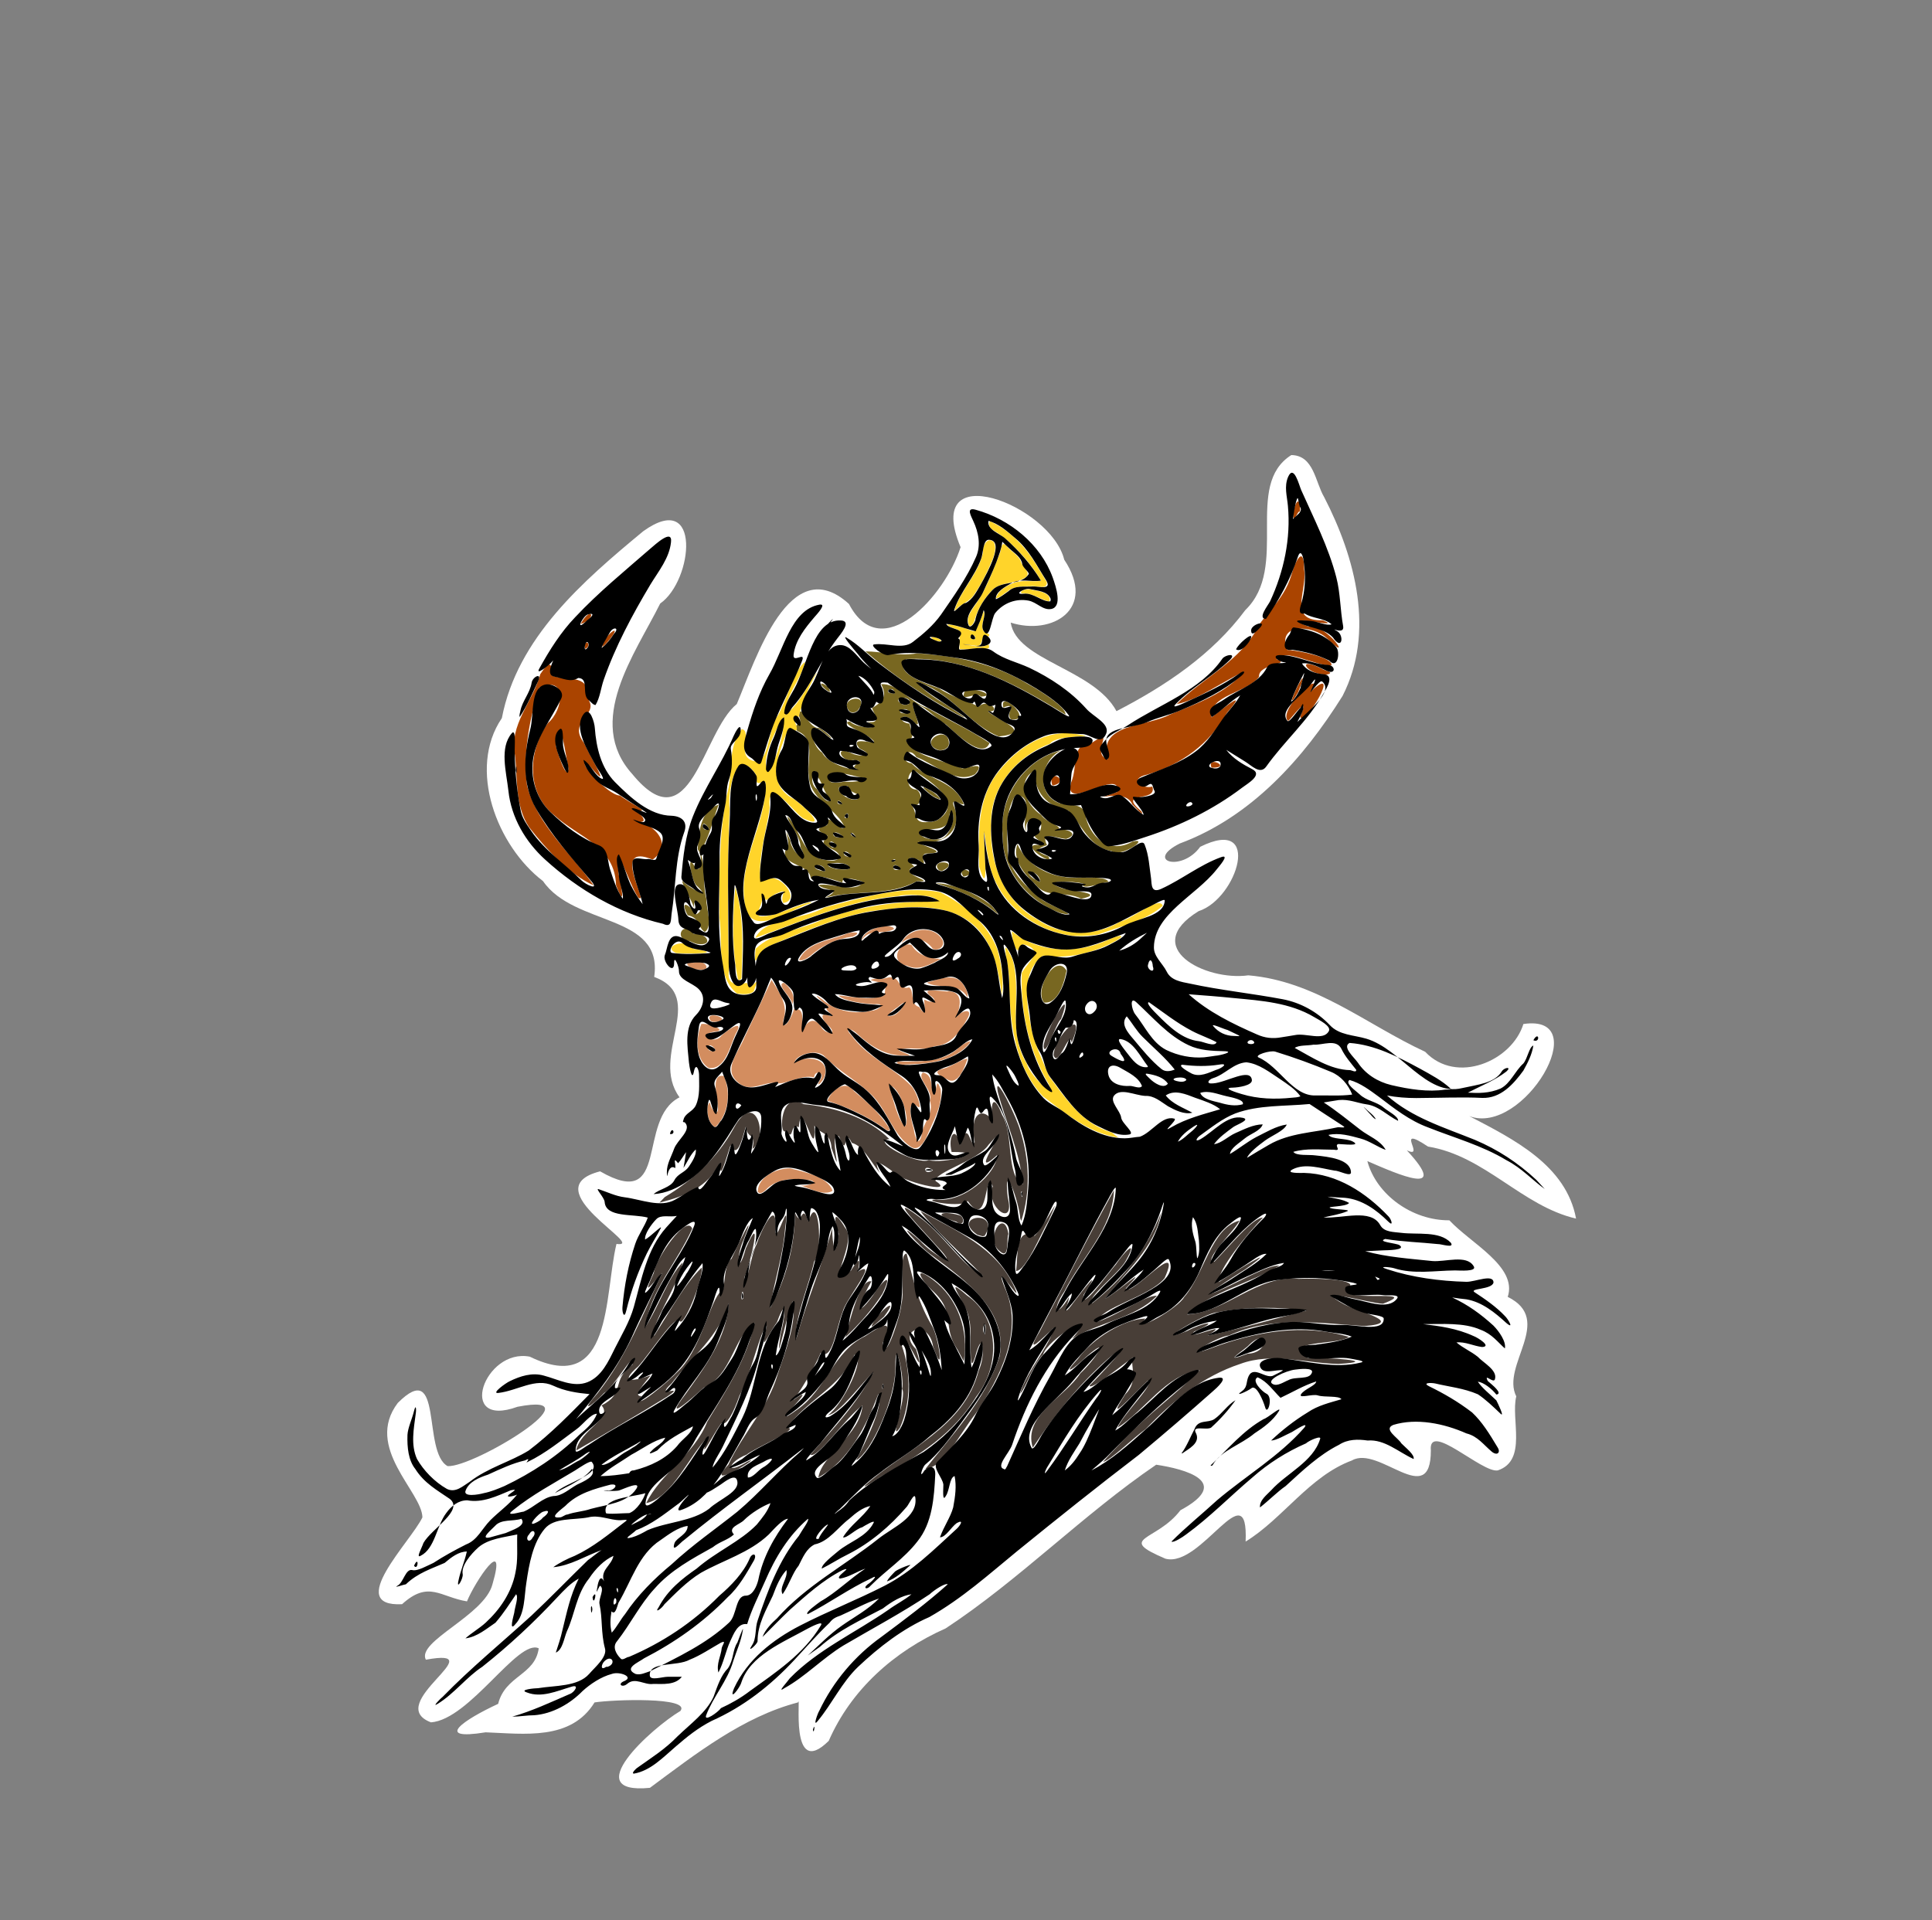 <?xml version="1.0" encoding="UTF-8"?>
<svg id="svg1" width="1357" height="1349" version="1.1" viewBox="0 0 1357 1349" xmlns="http://www.w3.org/2000/svg">
 <rect x="0" y="0" width="1357" height="1349" fill="#808080" stroke="none"/>
 <g id="g1">
  <path id="pathBorder01" d="m907 319.7c-33.8 21.3-1 78.6-32.3 108.9-23.1 31.1-55.8 53.1-90.5 71-16.1-29.8-70.1-35.4-74.3-62.2 29.1 9.3 60.7-9.5 37.6-44.2-9.5-38.6-100-73.5-72.8-8.8-10.7 33.9-55.5 83.9-78.4 39.9-41.6-37.8-65.5 39-78.8 70.3-24.4 19.8-32.3 99.3-73.4 49.2-33.4-37 1.9-84.2 19.6-119.8 23.2-16.2 29.3-80.4-11.9-50.8-42.4 35.1-88.5 74.9-99.3 131.3-24.3 35.7-3.4 89.9 28.9 114.5 22.1 32.1 84.6 22.8 78.1 67.3 38 14.2-3.7 55.3 17.8 84.6-30.5 15.5-6.1 80.6-55.8 52-48 12.3 34.2 54 11.5 51-8.8 36.2-2.5 107.5-60.9 79.2-31.9-6.2-51.9 50.9-8.6 35.2 57.7-11.2-30.5 42.7-49.1 41.7-18.1-10-2.7-76.7-35-44.4-23.8 31.4 17 62.4 17.3 80.4-8.1 17-54.9 63-14.3 61 18.7-17 26.9-5 45.6-2 5.7-14 28.4-48 17.9-12-5.7 22-53.4 40-46.8 53 49-9-30.6 31 3.6 44 27.3-2 61.2-59 75.7-52-2.6 19-23.5 19-28.5 39-23.8 11-46 26-8.8 20 27 1 59.9 6 76.5-21 12.7-2 67.9-4 60.3 6-20.2 12-72.3 59-21.4 54 32.3-24 65.6-50 104-60 2.5-8-6.7 55 21.6 27 15.7-36 46-63 82.1-79 51.7-34 96.5-80 147.9-115 20.1 3 54 12 17 32-16.7 22-45.7 19-10.6 34 25.2 7 58.5-62 56.4-12 26.1-16 44.9-46 74.7-57 18.9-11 55.4 35 55.4-7-2-21 36 16 47 14 21-7 9-36 13-52-11-21.8 27-53.6-6-69.9 7-21.3-26-37.6-41-53.8-26.1.2-51.3-18-57.6-41.6 21.6 9.4 58.6 25.7 27.7-7.6 13.9 6.7-9.7-19 14.9-2.6 40 6.5 66 41.8 104 50.6-7-37.6-44-55.8-75-72 38 14.3 89-72.2 38-64.7-8 26-47 42.8-69 19.5-41.1-19-76.8-49.7-124.2-53.7-30.3 4.2-76.3-19.7-34.9-45.1 27.3-8.8 45.1-67.1 1.1-45.2-13 18-39.2 10.2-14.4-2.3 50.2-18.6 86.8-59.6 114.4-103.7 22.8-44.7 9.1-96.9-12.9-139.6-6.3-10.5-7.2-29.4-23.1-29.6z" fill="#fff" stroke-width="1.1"/>
  <path id="pathAccent03" d="m733.3 704.3c-7.3-9 8.3-35.4 15.8-22.4-1.5 8-5.8 23.6-15.8 22.4zm26.2-72.9c-11.3-5.9-24.5.2-32.2-10.1-7.9-7-16.8-18.1-12.6-28.3 4.9 12.4 18.9 21.4 32.5 23 9.1 2 28.5-1.7 31.4 3.5-6.3 1.2-20 6.2-17.7 1.3-6.1-1.9-32.1-2.7-14.9 3.2 5.7 1.8 31.4 3.6 13.5 7.4zm-28.8-12.5c-1.5-8.2-14.8-8.4-3.8-1-.5-1.1 3.5 3 3.8 1zm14.3 22.6c-23.1-8.3-41.7-30.4-40.8-55.8-2.4-25.9 15.5-52.4 41-58.5-14.5 7-17.9 31-1 37.1 8.5 2.1 17.8-.9 18.7 10.8 4.3 15.2 17.9 24.6 32.6 16.1 13-3.1-8.6 11.8-14.7 6.7-15.6-2.3-20.9-18.7-30.4-28.4-14.3-2.7-25.2-13.2-22.9-28.5-14.2 6.6-7.2 24.5 3.8 31.5 3.4 5.8 18.1 8.3 10.3 11 5.8-2.6 18.1 2.2 7.2 5.9-7-.7-18.4-5.7-13.4 4.3-8.7 3-7.5 4.9.9 7.9 5.3 8.2-21.2-9-7.1-8 12.7.1-11.2-5.5 1.1-9.5 5.4-11.3-12.4-12.1-9.4.1-4.3-7.1 6.5-25-7.6-25.6-7.8 12.3-5.8 27.2-5.5 41 1.8 13 13.6 24 23.5 32 2.5 2.8 30.2 13.6 13.7 9.9zm-249.9 13.2c-4.9-2.7-3.5-10.1-12.1-11.7-6.2-11.8 1.6-7.4 5.9-.6 8.6-3.9-2.9-15.5-1.3-4.4-1.7-5.6-9.4-18-8.2-19.1 4.7 4.9 22 14.5 9.3 2.7-3.4-4.8-6.4-23-.9-13.1 5.4 7.1 6-7.7 2.2-11.9 1-12.2 1.5-26.7 14.8-31.4-4.4 11.4-6.6 23.9-13.3 33.3 4.5 8.3 1.6 22.1 4.6 32.8-.2 6.6 4.8 19.4-1 23.4zm2.9-72.4c-5.8-9.5-5.9 3.7 0 0zm-13.5 78.9c-11.8-.9-5-15.3 2.7-5.2 9.2-1 15 9 2.2 7.1l-2.1-.7zm204.4-171.8c-2.6-4.3-15 5-11.4-3.4 4.5-4.6 24 2.9 11.4 3.4zm21.6 16.1c-5.3-2.9 5-12.8-5.8-8.4-3.4-13.5 22.2 9.4 5.8 8.4zm-33.8 110.4c-6.3-9.7 12.7-2.4 0 0zm22.6 25.1c-11.9-10.1-27.1-15.7-42-20.6 13.4.7 27.4 7 38.3 15.1.7.2 8.4 9.5 3.7 5.5zm-39.7-29.5c-7.6-8.6 16.5-6.5 2.1.3zm-2-51c-5.4-2.4-15.1-12.1-3.5-4.7 1.5.1 10.6 8.5 3.5 4.7zm1.4-33.6c-14.9-5.6 7.9-18.9 7.5-4.2-.4 3.4-4.4 4.8-7.5 4.2zm42.5-9.5c-19.1-7.9-31-26.7-49.8-35.4-17.8-8.5 3.6 8.1 9.6 11 4.2 2.7 26.4 17 10.2 8.3-22.7-12.4-44.3-26.8-63.6-43.7 11.8.1 23.4 3.6 36.2 1.4 27.1 1.6 54.6 7.2 78 21.6 9 4.8 27.4 16.8 26.2 21.4-33.6-20.9-70.9-41.2-111.8-39-9.9 9.8 15.2 17.7 23.1 20.6 8.8 6 20.8 9.1 28 12.9 5.4-6.5 17 3.8 6.4 3.3 6.5 6.2 33 14.9 7.5 17.6zm-121.1-32.6c-9.8-8.4 3-3.7 2.5 1.4zm16.4 15.1c-8.9-10 14.9-13.4 6.2-1.5-1.2 2.1-4.2 2.7-6.2 1.5zm-16.7 130.5c12.3-6.4-.4-4.1-5.2-8.6 9-1.9 26.8 6.2 31.3-2.3-6.2-2.2-15.1-4-14.5.5-6.7-2-21.6-7.4-22.2-2 .1-11.5-20.8-9.6-17.9-20.5 6.1-1.7-3.7-22.6 3.5-7 .4 8.5 14.7 18.6 7.1 4.6.4-7.3-9.5-17.9-9-21.6 9.3 9.8 11 29.4 27.2 30.7 10 2.1 13.1-4.1 2.7-8.2-7.7-4.5-4-4.7-1.9-8.9-7.3-3.5-8.7-5.1-.2-7.4-1.9-12.4 13.3 9.4 11.5-.3-7.1-12.5-24.3-18.9-24.4-34.5-1.6-10.6 5.2-26.3-8.2-31.3-3-7.6 4.4-2.2 1.3-10.6.9-10.9 6.5 9.1 13.8 8.3 5.7 2.3 14.5 12.7 4.1 3.8-13.4-11.9-9.2 9.3-1.5 13.7 3.3 7.7 22.6 13.3 24.4 11.4-7.4-2.2 8.6-5.5-2.5-6.3-8.3 2.1-14.1-10.3-2.1-5.1 5.8 3.4 18.8 2.6 6.5-2.8-10.3-11.9 20.8 1.5 5.6-8.8-3.4-2.1-20.3-10.1-12.5-10.3 4.1 4.9 25.9 6 11.9.1 11.4 2.1 4.4-6.4 3.6-9.5 6-3.9 11.5-7.3 6.4-16.8 11.1-1.2 21.2 13.3 32.5 16.7 14.4 8.4 29.8 15.1 43.6 24.6-4.6 11.9-23.7-6.7-30.4-12.9-6.9-3.6-17.9-16.5-23.4-14 .5 5.6 8.4 20.8-1.3 10.1-7.1-4.9-10 2-1 3.2 1 6.9 4.6 10.2-2.5 11.9 8.2 12.6 26.4 13.5 39.5 19.5 5-.4 17-5.3 9 4.1-14 7.3-28.4-7.3-41.2-12-6.2-9.4-13.5 2.9-3.4 4.4 10.9 11.4 30.2 12.1 36.5 28.3.2 2.6-10.9-6.5-6.2 3.2 5.9 17.3-10.8 26.6-25.7 23.7.9 2.5 23.1 7.3 7.2 8.1-9.1-.7 2.1 11.9-7 4.5-11.8-4.9-4.2 3.9-2.9 4.6-13.4 5.5 18.2 11.1 1.7 10.4-19.6 10.8-42.9 5.9-63.8 11.5zm-.4-19c-2.7-7.3-13.6-1.7-2.2.4.4.1 2.3.8 2.2-.4zm52.8-1c-5.9-7.5-7.7 3.8 0 0zm-36.3.2c2.6-7.2-25.8-4.2-9.2-.2 3.1.4 6.2.6 9.2.2zm32.5-5.7c1.2-3.7-5.8 2 0 0zm-30.6-3.1c-5-8.4-9.1 1.1 0 0zm-10.5-7.9c-7.5-8.4-4.9 6 0 0zm70.5-4.3c9.9 2.1 14.9-22.5 8.8-17.8.6 15.2-16 7.7-21.5 13.8 2.7 3.1 8.5 4.6 12.7 4zm-65.7-1.6c-8.3-8.2-10.7 2.4 0 0zm8.7 0c-3.8-6.4-5.5-.3 0 0zm57-11.7c19.2-11.3-2.8-26.3-13.4-33.2-6.1-6.5-11.2 11.2-1 11.6 5.3 3.1 3.1 14-4 10.3 5.3 5.4.6 14.1 12.6 12.4l3-.2zm-62.3-2.1c.6-7.4-6 2.8 0 0zm-4.3-9.6c-3.3-5.3-5.3 1.8 0 0zm-7.8-2.5c-5.7-6.4-5.4-10.6-8.9-15.7-2.1-12.1-8 3.5-1.1 7.8 1.6 2.8 6.9 11.1 10 7.9zm18.5-.7c4.1-4.7-5.7-3.2-7-9.3-14.8-.8 1 12.1 7 9.3zm-8.9-12.3c4.8.8 23.7-1.4 9.8-3.3-5.7-1.2-27.2-7.7-19.6 3.6 3.2 1 6.7.2 9.8-.3zm45.6-48.1c-1.6-7-14.2 1.5 0 0zm-.7-6.3c4.2-6.8-14.7-5.2-3.9.4l2 .1zm-9.8-7.6c-.8-6.9-10.4.3 0 0z" fill="#786721" stroke-width=".454"/>
  <path id="pathAccent02" d="m658.1 450.3c-2-.1-6.8-3.7-1.9-2.6 2.2-.1 8.4 3.8 1.9 2.6zm15.9 5.7c.3-4-.8-7.7 1-11-1.6-4.3-7.5-2.9-9.7-6.3 3.5-.1 7 1.2 10.6 2.2 3.3.1 8.6 4.6 10 1 1.9-4.2 3.7-8.3 5.1-12.7 1.6 4.7-3 9.8-.1 14.3 1.6 1.6 5.7 1.5 3.1 3.9-5.4-4.8-2.8 7.6-8.1 6.3-2.5-.1-7.6-1.3-8.5-.9 5.6.5 11.6 2.8 16.9 0 2.3 5.1-5 1.6-7.7 2.6-4.2.3-8.5 1.2-12.6.6zm10.8-7.1c1.5-3.9-6-3-2.1.1.7.2 1.5.2 2.1-.1zm48.6-27.4c-5.1-2.1-10.1-5.3-15.8-4.6-2.5-2.3 5.9-3.9 7.9-2.3 4.2.3 13.5 2.5 11.5 7.7-1.2.1-2.3-.4-3.6-.8zm-33.9-1.3c1.8-5.8 7.8-8.7 12.9-10.9 6.1-2 12.6-.4 18.8-1.2-5.8-10.5-14-19.6-22.8-27.7-3.5-3.3-7.5-6-11.5-8.4-2.4-1.5-3.7-7.8.7-4.7 8.1 4.1 15.3 10.2 21.4 17.1 6.4 7.5 11.1 16.1 16.2 24.5.8 6.1-7.9 2.1-11.4 3-5.7 0-12-.1-16.5 3.9-2.3 1.2-5.5 4.7-7.8 4.4zm-18.8 19.3c-2.7-5.5 1.8-10.8 4.7-15.1 7.3-10.5 11.7-22.8 16.5-34.6 1.5-2.9 1.1-11 5.3-6 3.2 3.7 7.9 6.1 9.9 10.7.7 4.1 8.3 8.1 2.6 11.5-7.1 4.5-16.8 2.5-22.9 8.7-6 6.2-10.5 13.9-12.7 22.3-.6 1-1.7 3.5-3.4 2.5zm-10.3-10.8c4.6-14.6 17-25.6 20.1-40.8-.7-4.1 3.1-11.3 7.5-7.1 1.9 3.7.7 8.2-.7 11.9-3.5 8.5-7.5 16.9-12.7 24.4-2.5 4.6-7.4 6.4-11.4 9.4-.9.7-1.6 2.4-2.8 2.2zm-152.7 269.3c-15-12-9.9-36.2-12.4-53.4 0-28.7-.5-57.5 5.1-85.7 4.9-15.8 0-33.3 10.6-46.6 7.8 1-4.7 19.6 8.7 22.4 10.7 2.3 9.6-22.9 16.5-31.8 6.3-10.7 12.2-33.3 19.3-37.9-3 12.9-14.2 23.9-14 36.9 9.5-5.3 17.9-25.2 22.4-29.4-5.8 9.2-11.7 25.1-13 31.3-9.1-3.3 6.6 14.9-7.1 8-6.2 15.7-16.9 38.7 3.3 49.3 6.4 3.8 26 22.6 7 13.8-7.8-5.2-25.3-31.3-23.5-7.6-2.2 17.3-8.4 34.6-6.4 52.2 10.7-10.9 30.3 12.8 15.9 14.9-2.9-6.3 5.5-11-5.7-6.3-6.1 3.8-6.1 7.3-9.3-.7 2.9 9.3-11.4 19.4 6.2 15.6 7.5-1.3 29.4-11.5 28.4-8.6-15.9 4.9-45.5 27.8-47-3.2-3.1-28.3 15.8-53.5 15-81.5-4.9-.8-6.6 3.8-6.7-5.5-14.4-21.2-20.1 12.8-18.5 24-1.7 37.8-1.4 75.7-.5 113.5-2.3 14 11.5 8.5 12.7 8.8 2.3 8.3 10.5-9.5 4.7 6-3.2 2.6-7.9 2-11.7 1.5zm23.4-156.9c4.7-11.2 10.4-26.2 9-37.1-4.7 7.1-18.4 35.5-9 37.1zm-66.1 128.5c-11-4.9 7.8-11 12.1-3 23.6 3.6-3.7 3.5-12.1 3zm43.3 18.4c-4.3-21.2-3.9-43.3-1.8-64.8 6.2 20.7 5 42.5 4.3 63.9-.3.9-1.7 2.1-2.5.9zm267.1 111.2c-20.4-3-37.2-17.1-53-29.1-20.7-22.4-23.2-54.1-23.7-83 .1-8.4-7.3-34.5 2.5-13.1 6.8 23.9-4 51.2 10.1 73.4 1.9 8.7 25.4 30.2 13.2 10.6-12.3-22.5-17.9-48.9-16.8-74.5 4.8-8.5 16.6-16 .8-20.2-5.1 12.5-8-6-7.8-9.1 18.8 15.7 46.6 16 68 5.9 9.4-4.4 13.2-3 2 2.5-14.8 7.4-31.6 11.2-48 8.7-15.5 11.3-11.6 32.8-8.7 49.1 2.2 12.4 8.1 24.1 12.8 35.6 11.8 16 23.8 33.9 44.1 39.6zm-81.7-100.2c-2.7-19.2-6.8-40.5-23.8-52.2-19.8-13.5-45.7-9.5-68.3-6.7-25.4 4.8-49.6 15.2-73.4 25.5-7.3 6.3-8.7 16.5-7.5 1 11.7-11.5 31.6-13.3 46.9-20.5 25.3-9.1 51.9-13.3 78.7-12.6 6.8-4-18.6-6.1-25.2-4-35.2 3-67.9 17.7-100.6 29.4 7.5-14.7 33.9-12.5 48.4-21.3 26.3-6.6 54-15.9 81.4-10.8 16.8 8.5 33.5 22.2 40.3 40.4 2.9 9.9 4.6 22.6 3.1 31.8zm50-41.5c-28.6-3.4-55.2-25.1-59.5-54.6-1.3-4.2-3.6-28.8-3-12.7.2 9.3 3.4 41.5-3.4 18.8-.6-23-1.7-48.6 14-67.4 13.1-16.7 33.8-30.2 55.9-25.6 16.8 2.5-16.1-.5-20.2 6.5-23.4 8.6-42.5 31-41.3 56.8-1.6 25.7 8.4 53.5 32 66.4 17.2 12.1 40.8 12.7 58.7 1.7 8.6-1.8 27.6-18.4 29.8-11-12.3 10.7-30.2 14.5-45.6 20.2-5.8.8-11.5 1.2-17.4.9z" fill="#ffd42a" stroke-width=".16"/>
  <path id="pathAccent01" d="m410.9 455.9c-1.1-8.8 6-2.6 0 0zm-3.1-17.5c7.9-14.1 11.7-3.5 0 0zm15.1 16.2c2.1-10 16-18 4.2-4l-2 2.2zm485.4-91c.1-9.6 5.2-17.9 4.8-3.9-1.2-2.1-3.3 6.1-4.8 3.9zm-1 128.3c3.7-11.2 12.7-25.4 4.3-5.2-.8.7-2.9 5.9-4.3 5.2zm-3 14.2c-6.3-8.7 27.8-38.4 16.1-20 23.2-21.8-4.1 25.1-7.2 17.6 6.5-15.8-2.9-3.2-8.1 2.6zm27.6-32.2c-14.3.4-22.3-13.6-3.7-4.2 1.9 1.5 10.1 2.7 3.7 4.2zm-192.7 78c-4.4-13.6 14.1-2.8 0 0zm111.8-12.6c-3.9-9.1 15.3.3 0 0zm-55.7 25.9c-5-13.3-35.6.5-10.4-8.9 2.9-17.8-38.7 15.2-32.6-6.4 5.3-12.7-.9-26.9 14.8-28.2 17.8-11.8-2.1 7.8 11.1 11.8-7.7-25.6 27.7-22.8 43.3-31.4 18.3-7.5 39.9-15.1 52.3-30.3-14.8 6.9-33.6 20.6-47.3 22.8 17.4-17.3 41.4-28.6 54.6-49.7 4.3-11.3 20.4-22 25.9-40.8 2.6-10.1 9-21.8 9-4 2.4 14.9-11.9 36.2 13 35.7 17.6 6.7-35.8-5.8-9.8 4.5 13.1-2.3 32.1 27.2 13 8.3-9.7-9.6-35.8-11.3-28.1 8 8.3.3 32.9 5.7 31 10.9-11.2.5-33.3-12.8-38.4-4.4 11 4.1-13 2.8-12.4 12.4-8.4 11.4-35.7 12.8-33.3 28.5 9.3-7.1 26.2-21.2 10.8-3.2-12.1 21.7-32.1 36.4-55.8 43.3-13.9 3-3.8 10.5 3.4 8.5 3.7 11.8-25.6 2.4-7.7 17.4 2.7 5.5-6.1-5.1-6.4-4.8zm-347 65.4c-6.2-8.7-17.5-46.3-13.7-16.1 2 8.7 4.9 25.1-1.9 7.4-.8-27.4-25.8-33.3-43.2-49-20.2-15.7-18.7-45.8-4.6-65 10.7-8.7 14.1-34.2-6.2-24.7-6.6 21.4-11.6 45.9-8.5 68.8 7.4 27.9 30.7 47.3 46.8 70-17.2-7.7-33.2-25.3-45.4-40.9-10.2-15.3-8-35.4-9.9-50.5-4.4-21.3 12.6-37.6 17.8-57 6.2-9.4 8.2-8.9 8.3 1.2 13.3 3.9 26.1-1.9 25.9 17.4 6 10.5-15.1 14.8-3.5 29.7 3.9 9 21.1 36.9 3.9 16-12.1-7.8 12.1 20.9 21.4 21 5.8 4.7 26 14.2 8.3 9.3 7.4 2.8 13.7 13 1 7.6 14.2 2.6 28.9 17 13.6 28.1-30.4-12.7-1.6 32.7-10.1 26.7zm-49-90.4c-1.9-9.5-6.4-43.4-8.9-16.2.5 2 7.3 25.1 8.9 16.2z" fill="#a40" stroke-width=".108"/>
  <path id="pathHair01" d="m790.7 1010c16.1-16.8 35.6-30.6 51.9-47.4-24.1 3.4-37.9 27.8-57.6 40.4 3.9-9.8 26.8-31.2 21.3-33.1-8.9 7.9-32 34.1-15.9 9.6 9.8-9.7 3-20.2 5.4-26-7.3 5.3-30.3 24-30.5 19.9 6.7-6.6 36.4-38 13.2-19-20.7 18.2-37.9 39.8-53.1 62.6-7.1-22.8 22.8-35.5 33.4-52.2 9.6-8.7 23.3-28.5 3.8-11.3-7.8 7.8-17.8 14.4-5.4 1 10.4-14.5 33-27.9 47.2-28.2-8.4 10.9 23.2-7.4 27.3-15 14.1-16 19-48.6 38.9-53.8-3.3 7.1-26.7 28.9-17.7 28.9 9.8-9.9 27.1-31.1 34.1-31-10.9 11.6-32.3 37.2-30.8 45.2 10.4-6.7 46.2-29 18.7-9-8 5.1-39.8 24.9-14.9 13.4 11.2-5 32.4-17.1 38.5-15.7-20.7 12.4-47.2 17.8-64.6 34.2 28.1-1.9 49-27.9 78.2-25.1 9.4-.3 36.1-.2 36.4 4.5-16.3 14.4 53.5 1.4 22.9 13-9.2-.1-52.7-13.2-26.8.7 9.6 4.9 42.6 12.8 13.8 15-31.7-2.1-65-7.3-95.1 6.6-8.9.7-36 17.9-11.9 8.7 30.4-11.3 64.2-17.4 96-7.7-8.1 6.2-47.7 1.8-28.6 15 11.4-.9 53.3 2.1 21.3 4-23-.4-46.4-8.4-69 0-26 8.6-47.6 26-66.4 45.8-8.6 6-24.7 22-29.9 23 5.1-6 10.4-11 15.9-17zm85.7-59c16.1-.5 13.9-19.9.1-5.3-6.8 5.6-17.1 11.9-.1 5.3zm-42.7-15.9c11.3-6 24.6-8.2 5 .4-6.9 7.5 28.6-9.2 9.4 2.8 23.4-4.7 46.4-11.6 69.5-17.6-18.3-2.6-42.7-2.9-62.8 1.3-7.3-.1-47.3 23.5-21.1 13.1zm-117.2 44c4.5-15.5 22-35.5 23.6-46.2-7.8 6.9-21 21-10 2.8 17.3-33.1 34.1-66.8 52.3-99.5-.7 27-23.1 47.8-34.8 71.1-8.9 12.7-6 19.4 3 4.3 1.7-.9-7 17.9 3.3 3.6 6.9-9.2 21.4-27.5 7.2-5.5-2.8 13.1 18.1-16.5 22.6-21.3 5.7-8.8 16.3-19.3 7.1-2.8-4.6 8.9-29.2 27.1-23.5 29.9 21.2-16.6 38.6-38.2 48.2-63.5-4.5 25-25.1 41.4-39.4 60.5 8.9-4.4 33.1-27.1 14.6-7.3 2.9 7.2 41-37.9 27.3-7.3-10.6 13.3-45.6 20.7-47 30.6 13-3.9 34.5-19.2 41.6-18.1-16 16.2-42 18.7-59.6 30.2 20-22.9-17.4.4-20.4 11.1-7.1 6.7-12.6 24.5-16.1 27.4zm16.5-243.7c-.1-9.4 22.5-47.6 12.3-19.6-3.7 3-11.1 27.7-12.3 19.6zm7 5.8c.9-14.2 24-35.3 12.7-8.7-1.4-10.1-9.5 18.9-12.7 8.7zm-127.5 189.7c3.7-9 20.7-22.3 8.4-5.9-.1-.1-10.6 10-8.4 5.9zm59.3-72.6c-16.8-4.6-11.3-8.3 2-4.6 4.3 1.4 3.1 9.2-2 4.6zm41.9 34.6c1.4-11.4-.6-31.3 13-24.7 7.6-7.6 21.1-35.9 9.8-10.6-5.8 9.8-15.9 35.2-22.8 35.3zm-11.6-14c-10.8-8.1 3.1-31.2 6.2-12-1.6 2.9 1.1 18.8-6.2 12zm-15.6-11.4c-19.6-13.6 16.9-18.4 5.1.7l-1.5.3zm-92.7 72c3-11.2 10-41.3 18.3-39.3-6.1 10-13.7 29.9.7 10.4 5.5-9 15.6-19.5 7-1.7-7.2 11.3-16.4 21.4-26 30.6zm14.4 103.5c28.1-25 68.9-40 79.2-80.1 5.1-10.4 3.2-31.4-2.5-9.7-5.3 17.3-1.7-21.2-4.2-25.9 0-9.7-20.5-33.9-1.6-17.3 23.4 15.9 23.3 50.1 6.7 71-15.7 26-40.7 42-66.5 56-.1 0-16.1 11-11.1 6zm83.9-107.3c1.1-10.8-3.6-2.2-.5 1.8zm-19.5 12.5c-11.5-16.6-.4-26.2-18.2-42-8.5-8-12.8-17.5.8-7.2 17.7 13.1 25.4 36.1 21.7 57.3-1.5-2.7-2.8-5.4-4.3-8.1zm-25 86.8c20.1-26 44.2-50.5 54.5-82.1 6.1-32.3-24.6-53.8-47-70.6-9.3-6.1-29.8-29.5-8.6-10.4 7.6 8.7 29.5 22 11.6 3.6-7-8.1-38.4-40.3-12.5-20.6 16.1 11.2 29.5 33.8 44.8 41.5-13.4-14.2-36.1-34.4-43.9-45.6 25 13.7 53.8 25.9 66.1 53.7 6.8 15.3-15.7-22.2-7.2-.6 14.3 30.8-3 63.8-20.2 89.3-10.9 13.8-22.4 37.8-35.3 38.8zm-193.7 21c10.1-21 33.8-34 42.8-57.1 13.3-21.9 28-44.4 33.3-69.6-15.2 10.3-16 37.1-35.7 45.6-8.1 7.3-29.4 26.1-13 4.8 13.8-19.2 29.3-40 30.6-64.3-6.8 23.5-26 37.8-40.2 56.5-13.2 12 11.4-.7-3.3 9.4-21 12.9-42.8 25.7-63.7 37.7 2.5-14 26.2-22.9 17.8-31.6 17.3-8.9 6.2-17.3 21.7-28.6 2.9-13.1-13.6 17.1-19.9 19.8-9.3 10-17.4 14.6-4.5.1 20-25.3 31.9-55.5 45.3-84.4-8.8 9.4-13.9 17.4-5.9 0 1.5-10.3 23.2-41.7 27-31.1-10.3 23.3-29.5 43.7-33.1 69.3 9.4-13.9 16.3-35.7 26.4-45.6-3 16-23.6 45.7-20 51.5 10.4-16 21.2-36.3 33.5-48 .1 11.2-13.1 42.1-15.5 37.7-2.9-5.5-21 22.9-29.2 31.8-14.9 12.9-1.5 9.9 8.7 6.4-8.6 10.2-11.2 14.7-6.5 14.5-7.3 12.4 21.1-12.3 24.9-16.6 15.7-13.9 21.9-45.4 29.9-56 5 3.6 1.6-18.7 8.5-23.9 4.2-9.1 18.5-38.9 8.5-13.4-5.8 12.6-4 26.5 1.5 6.2 12.5-28.9 3.3 10.2-.9 20.1-1.4 20 5-17.6 8.4-22.8 3-9.2 15.2-35 13.2-9.6.9 10.2 10.6-27.5 6.9-1.5-1.3 18.9-7.9 37.5-10.5 55.7 11.2-20.2 17.3-43.6 17.5-66.9 4.9 11.4 4.5-8.6 9.4 6 7.2-22.8 10.5 21.2 4 28.2-3.7 17.1-14.4 41.4-12.5 54.4 7.1-26.3 18.1-51.5 25.2-77.8 0 12.2 2.8 23.2 4.6 3.8-4-11.7-3.3-17.4 4.5-4.1 9.3 9.4-16.2 46.2 4.1 30 5.5-8.8 6.9-9.6 4.9.7 15.6-9.2-9.2 20.1-10.7 28.3-4.5 10.5-7.1 35-15.4 28.7-4.5 10.9-16.6 30.7-19.4 33.3 22.4-15.8-21.5 24.4 2.7 6.8 20.3-13.8 25.6-41.1 47.9-51.7 11-7.3 21.2-13.9 12.3 4.8 1.4 15.9 12.8-20.4 13.1-27.3 2.7-9.2-2.3-35.3 3.7-35.5 5.1 20.5 7.8 33.9 18.3 51.6 4.2 8 8.6 37.6.3 13.7-3-20-25.9-11.7-12 1.8 9.5 31.2-13.3-27.1-10-2.4 6.3 17.3 6.7 39.9-1.3 57.6-8.3 12 5.2-21.5 1.5-27.3 1.9-6.7-5.1-39.5-4.7-15 .2 21.4-16.8 59.3-27.6 65.3 6.2-12 20.1-39.3 15.6-46.6-8.6 22.6-20.5 46.6-42.1 58.6 2.4-16 29.5-30 31-50.6-11.3 7.7-31.4 37.6-36.6 34.6 15.6-18 33.3-36.3 44.3-58-9.3 8.6-23.9 29.2-31.9 30.2 10.8-7.6 27.3-42.3 18.6-42.4-9 22.2-36.5 33.9-47 51.2 9 1-22.7 14-28.9 19-13 5-15.5 15 .4 5 14.6-7-32.7 23-13.1 2 10.1-22 27.7-39.6 34.6-63.3 5.3-15.9 13.7-36.9 10.6-51.5-4 7.3-12.6 52.5-8.6 23.5 3.2-11.1 4.8-28.8-2.4-8.9-7.6 10.7-12 24.2-7.2 2.5-4.3 2.2-11.8 36.5-19.2 49.2-4.1 11.8-9.1 21.5-12.8 19.4-6 8.1-17.3 31.1-9 9.1-14 14-25.1 43-43.7 47zm166.9-82.3c-1-5.7-1.9 6.6 0 0zm-98.7-61.6c.1-12.4-3.2 4.3 0 0zm-55.2-71.1c19.8-11.9 37.1-27.7 48.4-48.3 15.2-28.4 25 6.2 13.2 14.5 2.6-12.3-3.5-6-4.6-15.9-3.1 10.6-6 22.7-10.8 13.4-2 5.2-8.2 28.9-7.1 11.9-8.7 17.3-24.7 23.8-42.8 28.3 1.2-1.3 2.5-2.6 3.7-3.9zm249.7 15c-.6-10.8-12-43.3-8.8-14.9 5.7 22.6-16 6.6-10.5-7.7-6-13.3-2.7 31.9-17.6 10.3-3.3 5.2-34.1-.3-22.2-1.1 18.9 3 42.8-18.4 42.9-31.1-24.1 21.7 16.6-33-6.1-7.2-7.4 11.2-37.8 19-37.2 25.4 15.4 9.8-25.1.5-30.8-7.2-5.6-4-14.4-10.6-8.4 1.5-7.4-9.6-11.9-19-19.6-21.1-6.2-12.6-2.5 12.9-8.9-4.5-8.4-4.1 3.9 35.3-5.3 8.3-.8-12-8.7-10-12.1-15.9 1.4 28.9-9.2-22.7-10.9 1.1-6.9-3.1-2.8 10.5-9.4 2.8-4.6 3-3.9-29 12.7-19 21.6 2 45.6 9.5 60.3 24.6-13.7.7 19.3 18.4 27.8 14.7 9.7 3 44.3-5.9 15.9-5.7-2.8-11.5 2.8-19.2 6-4.9 5.9-20.2 7.1 3.5 10.2-2-4.1-22 6.6-24.5 12.8-14.7-2.2-13 .4-20.3 6.5-4.4 8.4 13.7 2.3 42.1 14.4 48.8-1.5-21.9-11.9-43.6-17.5-65.1-2.9-15.6 14.1 19.6 15.7 27.1 6.6 20.4 7.4 43.2.8 63.7zm1.2-18.9c-2.1-.7 1.3 8.9 0 0zm-62.5-15c-7.8-5.5-6.8 4.7 0 0z" fill="#483e37" stroke-width=".641"/>
  <path id="pathBody01" d="m499.3 717.4c-6-8.6 16.8-1.3 3.8.4l-1.9.1zm-9.3-36.3c-4.8.1-12.1-5.8-2.9-4.7 7.5-3.5 14.5 6.3 3.2 4.7zm165.3-14.4c-4.7-6.8-15.5-10.7-22.1-4.2 5-11 23.4-13.1 29-1.6 1.3 4.1-3.1 7.3-6.9 5.8zm-18.3 11.7c-12-1.7-6.6-17.2 3.2-14.6 4.3 7.4 12.6 9.5 20.6 9.9-7.1 3.7-15.7 8.7-23.8 4.7zm-31.7-18.3c2.4-8.5 20.9-12 22.7-7.5-7.1 4.5-17.7-.7-22.5 7.8zm74.2 40.6c-5.6-10.9-21.4-5.8-28.5-10.4 8.4-2.3 20.7-7.9 26.2 2.3 1.4 2.4 3 5.3 2.3 8.1zm-44.6 47.2c-5.1.4-7.6-2.8-.7-2.1 13-.2 27.3.3 38-8.6 2.6-3.1 14.2-9.7 6.8-2.1-11.6 11.3-28.9 12.4-44.1 12.8zm30.6 10.5c-4.8-2.3-11.8-5.7-2.6-7.7 5.3-1.3 14.3-7.6 16.6-6.8-1.7 5.3-6.4 18.9-14 14.5zm-133.3 78.7c.4-10.6 13.6-16.5 22.9-16.3 10.1 2.7 25.8 5.5 29.7 15.7-5.8 4.2-17.1-2-22.4-3.7 4 .9 14.8-2.7 5-3.9-10.4-1.3-22.1-1-29.7 7.2-1.4 1.2-4 3.4-5.5 1zm88.7-44.6c-12.1-8.5-25.7-14.6-39.8-19.2 3-7.5 12.7-15.4 18.9-6.6 9.1 7.4 18 15.4 24.3 25.4 1.8 3.9-2.6 1.6-3.4.4zm-120.4-2c-4-3.6-4.9-15-1.7-15.9.1 5 6.8 11.2 5.3 2.2-.1-6.2-5.2-23 4.4-20.8 4.9 11.5 3.3 26.4-5.7 35.5-1 .6-1.8-.5-2.3-1zm56-85.1c-.2-4.7-11.9-13.7-5.9-15 4.3 2.9 8.7 9.9 5.9 15zm4.6-30.9c5.9-12.6 21.3-13.6 32.7-18.2 3.2-1.7 13.5-2.1 5.2 1.7-11.1 1.3-21.6 6.1-29.9 13.6-2.4 1.7-5.1 3.6-8 2.9zm-63.3 75.8c-9.8-6.4-9-21.5-5.2-30.9 4.8-1 20.1 5 8.4 5.5-11.3 2.3 1.2 9.1 5.6 2.8 3.5-3.5 16.9-12.9 10.2-1.5-4 8.1-7.1 25.5-19 24.1zm4.8-12.7c-5.4-8.3-9 2.2-.4.7zm137.2 68.1c-13.4-9.1-16.7-26.6-28.4-37.3-10.1-9.6-22.7-16.2-32.3-26.3-6.1-6.2-21.7.1-20.7 4.3 7.8-5.2 24.5-3.2 20.9 9.2-.4 3.6-7.5 10.2-3.2 2.9 3.9-5-3.9-7.3-4.3-1.6-8.8-2.3-20.5 5.5-26.3 4-8.6-1.5-18.7 7.2-26.9-.3-11.6-9.4.6-21.8 4.3-31.8 6.5-13.5 12.7-26.9 19-40.4 5.4 8.5 12.2 18 8.2 28.6.2 9.1 7.2-5 7.5-8 9.6-1.6 4 12.1 6.6 15 1.9-6.7 8.1-10 12.5-2.7 2.4 5.1 12.2 6.3 5.6-.3-4.1-3.4-8.3-11 .8-7.2 4.6-.4-6.5-4.7-1-6.4-3.6-2.3-14.1-12.3-4.5-5.3 9.2 8.4 23.1 10.7 34.9 7.9 4.8-.3 10.1-5.4 1.8-4.5-8-.3-22.4-2.5-25.4-6.2 10.5.9 21.4 3.7 31.7.3 1.9-2.6.1-4.8 2.4-7.7-2.2-2.2-18.1-3-7.7-4.4 6.3 1.6 9.3-3.3 14.2.5 1.5.5 3.5 7.8 9 5.6 4 2.4.3 12.1 7.1 13.8 6.3 9.3 3-2 3.7-5.2 5 3 10.8 1.4 3.6-3.1-6.4-6 9.9-2 13.6-2.7 10.7.6 7.6 11.4 5.5 17.8 3.3-4.2 12.1-6.6 7.4 1.5-5.1 9-11.6 18.8-23.2 19.3-7.9 3.9-17.9-.4-24.9 2.8 2.9 1.8 12.8 4.6 3.8 3.7-12.9.4-24-6.7-33-15.2-3.5-3.8-9.8-4.8-4.1 1 11 15.4 29.4 22.4 42.2 35.8 3.2 3.2 7.9 16.7 4.7 14.6-8.9-7.6-4.6 10.8-3.1 15.4.7 6.4 3.8 13.4 5.7 3.5 1.1-8.6 8.7-13.9 5.6-23.5 2.8-6.8-9.8-15.7-4.8-19.6 8.2 1.8 4.5 12 8.2 14.9 1.8-4.6 1-11.8 4.2-3.2 1.5 11.8-5.5 22.7-9.8 33.3-1.9 4-5.7 10.5-11.1 7.2zm-3.1-17.3c.9-8.8-6.8-26.7-12.2-25.5 2.9 9.1 5.6 22.9 11.2 28.5l.7-1.5zm-9.4-75c5.1-1.2 13-14.5 3.4-6-2.4 1.4-11.8 8.5-3.4 6z" fill="#d38d5f" stroke-width=".227"/>
  <path id="pathMain01" d="m447.5 1242c9.8-7 19.5-13 28.2-22 9.3-9 20.5-17 25.5-28 2.9-8 5.2-15 10.1-20 4.1-6 3.2-13 6.6-18 .8-2 4.4-12 3.9-9-1.2 8-4.6 15-6.8 22-4.1 14-14.1 25-19 38-1.8 5 8.3-2 10.4-5 6.6-3 13.8-7 20.3-12 18-13 37.9-26 49.8-46 2.6-4-7 1-8.9 2-18 10-40.7 19-46.9 38-1.1 4-9.1 14-5.1 4 9.3-20 27-34 46.4-44s39.9-18 59.4-28c19.3-10 34.2-25 50.6-40 2.2-2 5.5-7 0-4-4.1 3-7.7 10-11.8 10 2.9-8 7.4-14 9.3-21 1.5-8 2.4-15 1-22-3.7 1-3.4 10-6.2 14-2.7 5-1.6-6-1.7-8-.5-5-8.1-12-4.3-16 9.5-10 20.8-20 26.8-32.8 3.8-8.3 10-15.2 14.2-23.5 7.4-14.4 12.7-30.4 11.9-46.7-.6-9.6-5.2-18.2-7.8-27.4 3.3.8 6.5 10.3 10.9 13.4 3.5 2.3-1.7-6.4-2.6-8.2-7.2-13.3-17.5-24.9-30.7-32.4-12-6.7-24-13.3-36-19.9-7-4 2.6 4.4 4.5 6.2 13.2 12.5 24.5 27.3 38.9 38.5 2.5 1.8 2.7 5-.8 1.8-17.7-15.8-31.5-37-52.4-48.7-7.1-4.1 2.9 6.5 4.7 8.5 8.7 10.3 18.6 19.7 26.6 30.5-6.2-2.2-11.2-7.5-16.2-11.6-5.6-4.5-10.6-10.2-17-13.7 4.7 7.7 11.9 13.6 18.6 19.3 12 10.4 26 18.4 36.5 30.4 10.3 12 17.8 28.7 12.8 44.4-5.4 16.7-16.1 30.9-26.3 44.8-7.5 10.1-15.4 21.1-25.1 29.1-2.1 2-4.8 11-.4 4 3.1-3 7.7-4 7.5 3-.8 16-2 34-12.6 47-9.3 12-21.8 20-32.8 31-2.3 3-5.8 2-2-1 2-1 9-8 2.1-4-15.1 7-28.8 17-44.3 25-2.2-1 6.4-7 9.1-9 10.8-6 20.7-16 31.4-23-5.8 2-11.5 6-17.8 7-4.2-1 10.1-9 1.9-6-13.9 7-25.9 18-37.2 28-6.3 6-12.1 12-19.1 19 1.7-5 6.7-10 10.1-13 20.4-23 47.4-37 71.3-56 10-8 28-15 25.9-29-.7-4-5 6-6.4 7-11.2 13-25.1 25-41 33-6.2 3-12.2 7-18.3 10-.3-3 7.7-9 11.2-12 8.2-7 19.9-10 25.1-20 1.9-3-6.4 2-8 3-4.3 1-10.9 8-13.4 7 5.5-9 14-14 19.2-22-5.2 1-10.4 5-14.8 9-8 6-14.4 16-24.3 18-5.9 3-8.2 9-11.3 15-4.2 5-6.4 13-11.2 20-2.8-5 3.9-11 2.7-17-4.5 5-7 11-9.6 18-4.6 10-10.7 20-10.7 32 0 2-8 9-4 3 3.5-5 2-12 4.2-18 7.1-21 14.9-42 28.8-59 2.2-4 7.6-11 6.4-12-13.8 12-22.9 27-30.2 44-4.4 10-9.5 20-12.5 30-6.7-1-9.5 7-11.9 12-3.2 7-4.6 15-8.3 22-1.6-6 1.9-12 2.3-17 .2-2 3.8-6-.5-4-7.1 4-14.4 9-22 12-9.1 5-28.6 1-28 11 .1 4 8.7 1 12.5 1h10c-4.6 6-13.5 5-20 5-6.3 1-12.7-5-18.4 0-3.6 3-7.1 0-2-2 7.1-3-3.5-7-8.8-5-7.5 2-15 7-20.5 12-8.8 9-21.1 16-33.9 17-5.2 0-10.4 1-15.5 1 14.1-4 26.7-10 40.6-16 2.9-1 7.1-7 .9-5-10.2 3-21 8-31.2 4-6.1-2 5.7-3 7.8-3 12.2-2 27.9-1 35.9-10 4.3-5 12.9-12 11.1-18-2.9-11-1.6-21-3.8-31-.9-4 4-11 .3-13-1.4 2-3 7-2 2 .4-3 1.9-11 4.9-5-3-8 5.2-11 6.6-18-6.6 3-12.6 9-17.2 16-8.9 11-9.9 25-15.5 37-2.1 5-3 13-7.8 15 1.6-5 3.4-10 4.7-16 3-12 5.3-24 11.4-36-5.5 3-10.2 8-14.9 13-16.8 18-34 34-52.9 49-10.8 7-19.8 19-31.3 26-4.6 3 2.2-4 3.6-5 19.5-20 41.4-38 62.3-57 13.8-13 26.3-26 39.7-39 2.9-2 6.3-5 9.5-7-11.2 4-22 11-33.9 12 4.1-3 10-6 15.1-8 12.9-6 23.7-15 35.4-24 3.2-2-1.9-1-3.4-1-7.6 0-14.7-4-22.6-2-10.4 2-23.8 0-30.5 8-8.4 10-11 25-12.9 38-1.5 9-.9 22-7.7 29-4.8 6-1.2-6-.8-8 .4-4 3.2-11 1.3-13-4.2 6-8.4 13-14.5 20-6 4-12.8 10-21.1 11 4.5-4 9.8-7 14.2-11 9.8-9 18.2-21 20.9-35 2-9 1-18 1.3-27-9.3 2-20.2 3-27.2 9-5.6 5-12.3 13-11.1 19 .4 3-4.3 11-3.1 5 1.6-8 4.2-13 6-21-5.7 0-10.9 4-15.6 8-9 4-18.9 7-27.2 15-.9 0-9.5 3-5.9 1 4.1-2 5.6-12 10.3-11 3.7 1 10.4-3 14.9-5 7.7-5 15.1-9 23-13 7.9-3 11.1-11 17-17 6-6 13.2-11 18.8-18-2 1-10.2 3-4.4-1 2.8-2 4.5-3-.1-2-9.6 4-19.8 9-30.5 7-6.3 0-11.2 4-14.8 9-6.8 9-7.9 25-18 30-3.5 2 1.1-6 2-9 5.6-10 28.7-23 18.5-31-8.7-6-17.9-11-24.2-21-4.8-6-5.8-15-5.5-24 .3-5 3.2-11 4.6-16.7 1.4-5.6 1.7-.9 1.2 1.9-1.4 10.8-3.6 21.8.9 31.8 4.6 8 12.2 16 21 21 6.1 3 11.2-2 16-5 12.9-10 28.6-14 41.5-22 15.8-12 29.1-25.8 42.7-39.6-8.7-.8-17.4-2.1-25.7-6-12.3-5.7-24.8 3.6-38.5 5.2-5 .5 5.3-7 8.2-8.3 7.2-3.5 15.6-6.3 23.9-3.9 9.9 2.6 20.6 8.6 30.7 4.6 9.9-4 14.6-14.5 19-23.4 4.9-9.8 10.5-18.9 13.5-29.5 5.4-19.2 9.1-40.4 22.7-55.7 2.5-2.9 5-5.4 7.5-8.2-4.8 1.1-11.2-1.2-14.5 2.4-3.4 3.5-8.3 10.3-7.8 14.2 3.5-1.6 12.5-11 11-7.9-3.1 5.9-6.8 11.6-9.8 17.7-6.2 12.9-11.1 26.3-14.4 40.1-1.4 6.2-3 1.5-2.7-2.4 1.3-15.2 4.2-30.2 9-44.5 2.2-6.5 6.5-12 8.8-18.4-10.3-2.8-29.5.2-30.3-11-.2-3.1-6.8-9.7-4.3-9 6.1 2 11.9 4.9 18.2 5.7 11.8 1.5 25.3 7.6 35.6 1.7 5.4-2.9 10.4-6.8 16.2-9 .6 5.7 6.3-4.6 8.5-6.8 2.6-2.6 7.2-13 7.7-9.6.3 2.6-3.7 13.6.2 6.2 2.9-5.4 4.3-11.4 6.1-17.4 1.8-5.8 2.6-1.3 3 2.8.5 6.4 4.3-5 5.1-7 1.2-3.5 2.1-7.1 3.1-10.8.7 3 .2 11.3 2.6 9.1 1.6-1.6 1.1-6.2 2.1-1.2.7 2.9-2.1 12.8-1 11.1 5-7.4 7.3-16.6 6.9-25.2-.5-8.7-13.1-2.4-16 1.6-3.7 5.3-6.9 11.1-10.7 16.5-6.8 10.1-14.6 19.7-24.9 26.6-7 4.8-15.2 8.7-24 9.2 4.1-3.7 11.9-4.5 14.6-9.8 2.4-4.6 7.2-5.3 10-9.3 2.3-3.4 5.7-8.5 5-12.3-3.8 3.6-5.8 8.6-8.6 13 .6-3.6 1.3-7.4 1.8-11.1-1.9 2.5-3.5 5.6-5.6 7.8-4-5.1-1.5.7-2 3.4-5.9-3.9-5.7 11.7-5.9 2.9-.1-5.8 3.2-11.1 5.1-16.5 2.3-6.2 12-12.7 8-17.9-1.2-1.9-2.6.8-1.2-3.2s6.4-5.1 8.4-9.3c3.1-6.6 2.3-14.4 2.3-21.7-.1-3.8-2.3-8.8-3.7-1.7-1.3 6.7-3.2-4.5-3.4-6.9-1-11.2-3.5-24.7 5-33.3 4.6-4.6 7.5-12.6 1.8-18.2-4.4-4.4-13.9-6.3-13.8-12.5.2-2.8-3.5-12.2-3.4-5.7.1 8.7-8.4-1.1-6.5-5.7 1.9-4.3 2-14.9 9.3-13.1 6.6 1.8 15.6 9.7 20.4 4.6 5.8-6.3-8.3-4.7-11-7.4-3.2-3.2-8.8-1.8-9.2-8.7-.3-8.4-6.6-25.8 1.8-25.1 4.3.5 5.9 8.7 6.6 13.2.3 2.9 4.8 6.6 3.2 1.1-2.3-8.7 10 4.9 2.1 4-2.5 7.1-3.6-.8-7.2-4.7-4.3-4.6-2.7 8.2 1.1 9.5s11.5 4.1 6.6 8.2c3.1 2 6.9 5.3 7.1-1.3.7-21.8-10.2-47 1.1-65.6 2.8-4.5-.9-7.6 2.9-12.1 2.5-2.8 5.8-13.7-.2-6.8-4.2 4.8-12.7 9.8-10.4 15.7 1.7 4.7.3 7.3-1.4 12.1s6.5 12.3 1.6 15.3c-4.4 2.6-4.1-.7-3.1-3.8-3 2-6.8-5.6-4.3.9 2.3 6.4 2.3 15 8 18.8 5.5 3.8-1.5 1.7-4.1-.7-3.2-3-9.5-4.8-9.3-9 1.2-14.4 2.8-28.9 8.1-42.5 7.8-19.7 20.3-37.1 28.6-56.5 1.1-2.5 5.4-10.7 4.9-3-.5 5.5-7.6 8-6.9 12.2 1.2 6.9 1.2 14.2-1.3 21.4-2.2 6-1.3 12.6-2.8 18.9-2.4 11.9-3.9 24.1-3.8 36.4.2 25.3-2.2 51.3 2.6 76.2 1.2 6.5 1.3 15.2 7.9 18.4 5.4 2.6 14.9 1.6 15.3-3.7.5-7.7-2.2-16.5 1.8-23 3.4-5.7 10.6-7.5 16.5-9.9 20.1-7.9 40.3-16.9 61.8-20.4 16.9-2.9 34.6-4.6 51.5-1.1 16.2 3.3 28.9 16.2 34.8 31.5 3.7 9.7 3.8 20.2 6.3 30.3 1.6-5.3.5-12.2.1-18-1.1-13.8-5.8-28.3-17.1-37.1-8.9-6.9-16-17.2-27.5-19.9-15.5-3.4-31.3-.2-46.6 2.7-20.9 3.8-41.2 10.1-60.8 18-7.4 3.1-19.3 2.1-22.1 9.7-2.1 6.1 7.4.2 10.1-.8 28.8-11.1 58.1-22.6 89-25.8 10.3-.9 21.7-2.7 31 3.1-5 .5-11.8.5-17.4.5-13.3.1-26.7 1.2-39.6 4.8-17.7 5-35.4 9.9-52.1 17.7-6.7 3.2-18.4 2.6-20.4 9.8-2.4 8.9 4.7 20.7-2.7 27.1-4.4 3.8-2.5-11.4-2.4-9.7.4 6.2-7.1 14.1-11.1 5.9-3.2-6.3-2.4-13.7-2.5-20.5-.1-30.4-1.2-61 .7-91.4.8-13.1-1.1-28.1 6.1-39.1 3.3-5.1 11.4 3.4 12.9 7.3.7 2.4-1.9 10.7 2.7 4.6 4.7-5.9 3.9 6.2 3.2 9.1-5.1 29.4-26.5 65.7-7.9 88.9 2.5 3.2 10.7-1.8 14.9-3.4 10.3-3.9 21-7.5 30.8-12.6-10 1.6-19.7 5.6-29 9.7-4.6 2-21.9 2.8-12.8-2.8 4.5-2.6-.8-14.3 2.8-10.6 1.6 1.6 1.6 10.3 2.7 4.6.7-4.5 16.2-8.1 12.1-6-6.1 3 .6 13.6 3.9 6.1 2.8-6.3-.6-9.5-6.3-14.5-5-4.2-9.7.3-14.6 1-.8-8.4.9-16.9 1.9-25.2 1.4-11.2 6-22.2 5.2-33.3-.4-4.7 1-6.3 5.4-2.8 8.3 6.8 14.9 19.9 25.9 19.7 5.5-.1-5.1-8.4-7.1-10.4-6.5-6.7-17.3-11.3-19.6-20.3-1.7-7.1 0-14.9 3.6-20.8 2.4-4.2 2.5-17.4 6.7-14.8 4.7 2.9 12 5.7 12.1 11.1.2 10.3-1.7 20.9 1.2 30.9 2.1 7.5 13 9.1 15.3 16.7 1.5 4.8 6.2 7.2 9.4 10.7-6.1 3.6-13.9-10.5-12.3-5.8 1.5 5.1-4.1 5.8-7.7 6.8-2.4.8 3.5 2.9 4.9 3.4 4.4 2 2.3 5.4-1.8 4.8 2.4 5.4 17.4 11.8 12.6 13-6.3 1.7-13.8 1.2-19-2.5-5.6-4.1-5.7-12.4-10.7-16.9-3.3-2.9-4.2-11.4-8.5-11.2 3.2 6.3 8.9 11.9 9.3 19 .1 3.7 6.9 10.2 2.7 11.8-4.3-3.4-6.9-8.1-8.3-13.4-.6-2.4-4.6-11.4-3.3-4.5.6 3.6 5 15.8-2.3 10.6.2 1.4 4.6 11.2 8.8 12 2.5.4 6.2-.6 5.2 3.1 7.2-3.3 1.4 8.2 8.2 7.8-4-2.7-1.1-4.5 3.3-3.6 6.6 1.2 12.9 4.6 19.4 5-2.1-1.7-4.2-4.5.3-3.5 3.2.8 15.3 2.6 12 3.7-5.1 1.6-11.2 4-17.4 2.2-3.9-1.1-15.8-3.8-14.6-1 1.9 4.5 13.1 2.5 11.1 4.2-2.4 1.9-10.7 6.2-3.1 4.2 19.8-5.2 43-.3 60.6-10.9 1.1-.8 8.3 1.5 6.1-1.1-2.9-3.3-11.9-3.3-10.6-6.8 1-2.6 9.2-3.9 2.7-4.5-6.1-.6-4.8-5.8 1.2-4 2.6.9 10.2 7.5 6 1.3-4.8-7.1 13-3.1 9.4-6.9-3.2-3.6-17.5-4.4-13-5.8 7-2.1 15.6 2.2 21.6-3.8 6-5.8 5.4-15.1 3.4-22.7-2-7.1 10 6 6.5-1.4-4.7-9.8-14.5-15.9-24.5-18.9-6.5-2.1-10-10.3-16.5-10.5-2.3-.1.4-7.4 2.1-6.1 9.9 8 22.3 11.6 33.5 17.3 6.3 3.1 15.3.7 16.5-6 1.1-5.6-7.2.8-10.8.3-6-.9-11.8-3.4-17.4-6.1-7.8-3.9-19.8-4.7-23-12.9-1.3-3.4 8.6-1.2 4.7-3.7-3.7-2.6.5-7.6-3.2-9.7-1.7-.9-9.2-1.8-3.9-3.7 5.9-2.2 12.9 11.3 11.4 5.8-1.2-4.5-8-19.7-2.2-15.5 4.8 3.5 9.8 7.4 15.1 10.7 12 7.5 26.7 28.4 37.6 19.6 2.1-1.7-7-6.5-9.9-8.1-29.2-17.3-63.2-30.3-84-57.1-2.2-2.6-11.7-13.7-7.5-11.1 8.2 4.8 14.6 11.9 22.1 17.6 19.7 15 40.2 29.1 62.6 40-.4-1.7-8.7-6.6-12.5-9.1-8-5.5-16.6-10.5-23.6-17.1 3.5-.9 10.5 4.3 14.9 6.6 17.8 9.5 43.2 44.4 54 27.4 2.1-3.4-3.5-4.3-6.1-5.8-3.2-1.7-14.9-9.1-11.3-8.1 2.8.8 2.4 3.3 3.9-2 .8-3.9 1-1.9-2.9-1.4-2.9.4-3.7-5.2-7.2-.7-4.1 4.9-2.8-5.9-5.3-1.2-6.9-.8-12.8-5.1-18.7-8.4-10.6-6.2-28.3-7.7-31.4-19.7-1-4.3 8.6-2.9 11.8-2.9 33.8.1 64.6 15.8 93.8 33.3 3.3 2 14.5 9.5 11.7 5.8-5.8-7.9-14.4-13.4-22.6-18.6-17.4-10.6-36.4-19-56.9-21.7-15.5-2.1-31.5-5.1-46.9-1.8-3.8.8-13.9-7.2-10-7.5 8.9-1.2 20 3.9 27.2-1.8 7.3-5.6 14.3-11.6 19.7-19.2 8.9-12.9 18.2-25.9 24.5-40.3 3.6-8.1 1.9-17.3-1.9-25.4-1.3-3.1-5.5-9.9 1.7-7.9 23.9 6.6 45.6 24.2 54.1 47.6 2.5 7 6.8 20.4-.9 22.1-6.1 1.2-10.3-4.9-16.3-5.9-8.3-1.5-17.2 1.4-23.2 8.8-2.8 3.7-3.7 19.9-8.2 12.4-2.6-4.4 2.4-10.7.1-14.5-1.2 5.2-3.6 10.1-5.6 14.9-6.9-1.8-13.6-4.5-20.7-5.2 1.7 4.2 15.9 3.1 8.3 10.2 3.2.7-.8 7.7 1.4 7.9 7.8.2 17-3.5 23.4 1.3 7.4 5.5 16.8 7.5 25.2 11.4 14.9 7.1 29.1 16.5 40.1 28.8 4.9 5.6 16.7 10.4 14 17.4-3.7 9.2-11.2 0-17.4.4-8.9-.2-18.1-1.8-26.4 1.5-13.6 5.4-25.3 14.9-33.9 27.1-10 14.5-13.1 32.4-11.9 49.6.6 8.5-2.6 20.4 4.5 25.3 3 2.1.5-6.5.3-8.7-.5-8.9-.9-17.9-1-26.9 1 12.5 3 25.1 8.2 36.9 8.9 19.3 28 31.9 48.6 36.2 13.9 3 29 .5 41.3-6.3 9.9-5.5 28.3-6.5 28.8-17.8 0-1.7-7.5 2.8-10 4-13.9 6.4-27.2 15.7-42.4 18.3-16.9 2.8-33.5-5.6-46.4-15.9-10.9-8.6-18-21.1-20.6-34.6-3.8-18-4.4-38.5 5.3-54.4 6.6-10.9 16.8-19.7 28.8-25 5.9-2.4 11.1-6.4 17.6-7 5.7-.6 19-2 16.8 3.4-2.1 4.8-10.8 3.6-15.7 4.3-16.7 2-31.5 12.5-40 27-5.1 8.6-7.5 18.4-7.5 28.6 0 8.6.4 17.5 3.8 25.9 5.5 12.8 15.3 23.8 27.7 29.9 4.7 2.3 11.3 6.7 15.9 5.1-7-3.9-14.4-6.8-21-11.2-9-6.1-14.2-16-21.1-24.2-2.2-2.5-1.2-6-1.1-9.2.2-9.9-3-20.6 1.5-29.4 1.8-3.6 2.4-15.1 8.5-7.7 4.8 5.6 3.4 11.5.7 17.4-1.7 3.5 3.4 10.9 2.7 3.4-.5-5.3 2.9-8.7 8.6-5 3.5 2.5-1.5 4.2-.2 6.6 2.3 4.1-8.5 4.4-2.1 6.7 2.3.8 9.4 3.8 3 4.4-2.5-.6-7.1-3.8-5.5 2.6 1.6 5.7 9.5 8.3 13.7 6.5-3.4-2.4-7.7-3.9-11.6-5.9 3.1-1.4 9.9-1.9 8.8-5.6-.9-2.2-5.9-4 0-4.2 5.5-.1 13.9 5.5 17.1-.6 3.8-7.1-15.9-1.7-12.2-3.7 2.8-1.3 7-1.5 1.3-3.1-6-1.8-8.8-5.4-13.3-9.9-5.1-5-13.3-13.3-9.1-20.4 1.9-3.2 8.4-15 7.8-5.3-.5 6 .3 12.1 4.6 16.7 5 5.4 13.8 4.8 19.5 9.6 4.7 4 6 10.6 10.2 15.4 6.2 7.3 14.9 13 25.6 12.6 6-.2 14.4-10.4 16.2-5.3 3 7.5 3.3 15.7 4.5 23.7.5 4.6 0 10.6 7.2 7.3 14.3-6.5 27-16.8 41.9-22.2 6.7-2.5-1.6 6.7-3.2 8.8-14.5 18.3-43.6 31-43.9 54.4-.2 6.6 6.2 11.5 9 17.2 3 6.2 10.3 7.2 16.3 8.4 21.7 4.7 43.6 6.9 65.3 11 12.4 2.4 24.1 8.8 32.9 18.1 6.6 7.2 17 7 25.7 9.6 24.3 7.2 42.3 40.9 67.3 34.7 11-2.5 23-3.4 28-12 2-2.7 7-3.1 3 .4-8 6.2-18 10.1-27 14.8 7 .4 15 .6 23-2.9 7-3.6 10-12.2 16-17.6 3-3.6 4-11.5 7-12.6-1 6.5-4 12.2-7 17.6-7 9.6-16 19.7-29 19.2-14-.7-30 0-46.2.1-6.7 0-13.8-.5-20.6-1.8 17.7 15.7 39.8 22.3 61.8 31.2 16 6.8 30 15.9 43 28l6 6.5c-9-6.5-16-14.6-27-20.3-17-10.3-37-15.8-55-23-13-4.8-23.6-13.2-34.4-21.4-6.3-4.6-12.9-9.7-20.7-11.9-3.6 2.3 4.7 7.8 7.1 10.1 4.6 4.5 11.6 5 16.7 9.2 3.1 2.7 10.6 6.2 10.3 9.4-7.5-3.6-13.6-10.5-22.3-11.6-6.3-.9-12-3.7-19.4-3-3.6.5-7 1.2-10.5 1.7 8.9 5.8 17.2 12.6 25.6 19.1 6 4.7 14 7.3 17.9 14.2-5.2-1.7-11.3-6.3-17.8-8-7.1-1.9-14.9-4.2-22.4-2.5 2.4 3.3 12.2 2.2 16.8 4.5 7.3 3.7-7.2 1.9-9.8 1.9-3.5.8 2.8 5.1-3.1 4-9.5 0-19.4-1.2-28.6 1.5 2.2 3 10.8 1.8 15.6 2.5 9.3 1 24.6 2.6 24.9 11.9.1 3.5-8.4-1.3-11.4-1.2-9.6-1.6-20.6-5.4-29.4-1-6 3.1 5.8 2.6 8 2.6 23 .6 43.3 13.8 59.2 30.6 1.8 1.7 3.9 7.7-.3 3.5-8.3-8.2-18.4-15.5-30.3-16.6-4.1-.3-8.3-.4-12.3-.8 5 1.4 10.5 1.6 15.2 4.4-2.1 2.9-16.8 2.3-13.1 3.6 3 1.1 14.8 1 11.8 2.2-5.4 2.3-11.1 3-16.7 4.4 13.3.9 33.2-6.5 39.8 5.3 2.8 5.2 9.7 4.8 14.9 5.5 11.4 1.4 26.7-1.5 34.7 6.9 3 4.3-7 .8-9 1-12.4-1.3-24.7-1.6-37-3.6-6.3 2 7.6 2.9 9.9 4.3 5.2 3.6-8.8 3.6-11.5 3.7l-12.5.6c15.3 4.2 31.1 5.2 47.1 6.9 9 .8 24-4.7 29 3.5 3 4.2-10 3.1-13 3.1-14 .1-29.1 2.9-43-1.6-2.8-.8-12.2-1.6-4.5.8 17.4 5.7 36.5 8.3 55.5 8.8 6 .1 19-5.8 19 .5-1 5.2-18 3.9-13 7 7 4.6 15 10.1 21 16.5 2 1.8 7 10 1 4.9-8-7.3-17-14.7-28-16.6-3-.3-7-.8-10-1.3 11 5.1 20 11.6 29 19.8 4 4.1 9 11.2 8 16-5-4.4-9-10.1-17-13.1-12-5.3-27-3.9-40.5-4 11.5 1.4 23.5 2.9 35.5 8.4 3 1.1 13 7.4 6 7.7-6-.7-12-3.9-18-3.2 5 4.2 10 6.1 15 10.1 4 4.3 14 9.4 12 15.8-1 3.2-8-4.8-5 1.2 3 2.6 11 8.9 6 9.5-3-3.9-9-8.7-13-9 3 4.4 8 8.3 13 13.1 1 1.9 6 12.3 3 9.4-5-4.8-11-10.5-16-13.7-10-4.3-20-5.2-30-7.6-3-.6-9.4-.5-4 2.1 10 4.9 20 10.6 30 18.3 7 6.6 12 14.7 18 24.7 2 3 0 6-4 3-6-5-10-11-18-13-16-7.1-35.2-10.9-51.3-6-7.5 3 3.3 9 5.6 13 2.9 3 9.5 8 8.6 11-10.8-5-20.4-14-32.3-13-6.8-1-13.9-1-20.1 3-13.9 7-25.5 18-37.5 29-5.8 4-11.6 10-18 15-.5-5 5-9 7.8-12 10.8-12 29.5-20 34.4-36 1.4-3-7.8 1-9.9 3-13.7 6-26.4 14-37.7 24-15.4 13-30 28-46.5 40-2.6 2-8.9 6-10.3 5 9.9-10 21.1-19 32-29 20-17 43.8-31 61.3-51 3.8-5-6.9 2-8.6 3-4.4 2-11 6-14.7 6 7.4-7 16.2-14 25.6-19.7 7.3-5 15.7-6.9 23.8-9.3-1.7-2.7-12-1.2-16.6-2.7-3.6-1.2-13.3 2.3-11.9-.6 2.3-3.9 10.4-6.1 10.8-9.2-8.9 2.8-16.7 7.6-25.1 11.5-5.1-5-9.3-11.5-16.1-14.4-4.5 2.3 2.9 9.8 6.2 11.5 5 2.3.8 16-.9 9.5-1.3-4.5-6.2-16.3-9.7-13.3-2.3 1.9-13.2 6.8-6.3 1.8 3.8-2.8 2.5-6.5 4.5-10.5 3.8-7.5 12.5 3 17.8-.5 1.4-.7 7.1-3.4 6-3.5-5.1-.5-12.9 3-15.5-1.7-3.3-5.9 9.1-7.5 14.1-6.8 18.7 2.2 38.1 7.7 56.4 3.1 4.4-1.1-5.7-2.3-7.8-2.8-11.9-2.3-33.6 5.2-36.1-6.7-.6-2.8 8.7-2.7 12.1-3 8.6-1.2 17.4-2.3 25.4-5.7-5.6-2.2-12.1-2.4-18.2-3.5-23.5-4.4-47.3.6-70 7.5-6.9 2.1-13.8 5.4-20.9 7.4.6-3.9 9.4-6.4 14-8.4 15.6-6.6 32.1-11.8 49.3-13.1 12.9-1.1 25.6 2.3 38.5 1.9 10-.5 30 5.5 29.7-4.5-.1-2-8.6-2.7-12.3-3.6-9.4-2.3-17.3-8-25.6-12.5 3.7-2 12 1.6 17.3 2.5 9.8 1.8 23.7 7.7 29.9-.3 2.7-3.4-6.9-2.1-9.5-2.5-9-1.5-28.4 3.6-26.8-5.2.6-2.6 13.2-1.6 5.7-3.5-17.6-3.8-35.9-4.4-53.8-1.9-22.2 3.1-39.8 23.1-61.9 23.9-3.2.1 4.4-5.2 6.3-6.3 15.7-9 33.9-13.8 49.1-23.7 3.2-2.3 10.4-3.1 11.5-6-9.3 1.4-17.8 6-26.3 9.7-9.2 4.1-17.7 9.4-27.1 12.8 4.9-4.8 11.8-7.8 17.6-11.8 8-5.4 16.8-10.2 23.6-17-3.9-.6-10.7 5.2-15.1 7.9-7.1 4.5-14.3 9.6-21.7 13.1 3.3-5.9 7.8-10.4 11.2-16.4 6-10.9 14.1-20.4 23-29.1 2.2-1.9 4.1-5.6-.6-2.7-13.2 8.4-22.8 21.1-33.6 32.3-6 6.3-.2-4.5 1.1-6.9 4.8-8.3 14.7-13.6 17.6-22.8 1.1-3.8-6.3 2.4-7.7 3.5-11 8.4-16.3 21.6-21.5 33.8-5.9 13.3-15.7 25.1-28.6 31.3-4.2 2-9.8 7.1-14 5.4 2.1-1.2 10.4-7.3 3.6-5.3-14.5 4.2-29.1 10.3-39.5 21.7-5.6 6.1-12 12.1-15.9 19.6 6.7-4.1 11.8-10.9 18.4-15.3 2.4-1.6 10-7.4 8.7-5.8-6.3 8.9-14.3 16.3-21.1 24.6-11.7 14.5-37.9 31.2-29.4 47.2 1.3 3 6-7 7.3-9 13.7-21.3 31.9-39.6 51.1-57.4 2.3-2 9.4-6.6 4.1-.6-8.4 9.4-18 17.8-26 27.8 4.6-.8 10.2-6.8 15.2-9.8 5.4-3.2 11.5-6 15.5-11.1 1.7-2.5 8.8-6.3 4.3-.6-14.2 17.8-26.9 36.9-37.8 57.7-3.7 6-8.1 12-10.3 19 4.1-3 7.3-7 10.4-12 13.3-19 20.3-69.8 39.3-57 1.8 1.3-3.8 8.9-5.5 12-3.4 6.3-7.9 12-10.9 18.2 9.9-7.8 17.9-18.4 27.9-26.5-.7 4.4-6.4 10.1-9.7 14.5-5.6 7.2-11.9 14.8-16.1 22.8 5.6-3 10.5-8.9 15.8-12.7 12.8-10.7 24.2-25.2 40.2-29.6 8-2.3-3.6 7-5.7 8.7-18.9 14.5-35.9 31.6-52.8 48.6-4.7 5-9.5 9-14.2 13 13.7-7 26.1-18 38.3-29 15.6-13.6 30.1-33.4 51.1-36.1 7.5-.9-1.6 7.4-4.1 9.5-16.8 14.9-33.9 29.6-51.9 44.6-28.8 22-57.6 45-85.9 68-19.5 16-38.4 33-61.3 46-18.4 8-35.3 21-50.1 35-11.5 11-18.3 26-28.3 38-3.9 5 .2-6 1-7 9.9-21 25.4-39 43.6-52 16.1-12 32.2-24 46.7-37-1.9-1-9.5 4-12.7 7-19.4 13-40.2 24-60.6 36-14.7 9-26.9 22-41.5 30-5.8 4 2.6-5 3.9-7 19.5-20 46-32 69.1-48 5.4-4 11.6-7 16.3-11-6.9 1-13.6 5-20.1 10-15.1 8-30.8 15-44.3 27l-8.4 6c7.6-7 15.4-15 24-21 8.5-6 18.1-11 26-19-9.3 3-18 8-27.1 12-2.9 1-5.4 2-7.6 5-8.4 8-16.3 17-24.6 26-16.7 18-35.8 33-58.3 43-9.7 5-17.1 11-25.2 18-9.3 8-17.8 17-29.3 19-2.4 0 2-4 2.2-4zm9.3-68c19.5-10 39.1-19 55.2-34 5.7-5 4.4-19 11.8-19 5.1 0 7.8-7 8.8-11 3.2-16 11-30 20.9-43-3.6 0-9.7 7-13.5 11-13.7 13-31.9 18-47.8 27-9.8 6-18.4 15-25.5 22-1.8 3-7.5 7-4 2 6.3-12 16.5-20 26.6-27 13.8-12 30.7-19 42.3-31 4-5 7.5-9 9.6-15-5.5 2-13.7 7-18.7 12-2.8 3-11.8 5-7 10-4.4 4-10 5-14.9 9-14.3 8-29.4 16-40.8 29-10.2 11-17 25-26.4 37-3.5 4-.6 9 2.4 12 1.4 2 4.2-1 6-1 23.4-10 44.8-24 63.5-43 8.2-7 16.9-16 21.2-26 1.5-4 5.5-4 3.2 1-5.2 9-10.7 19-18.5 26-17.4 18-37.5 32-58.8 43-4.1 3-14.6 7-6 11 3.4 1 7.2-1 10.4-2zm-30.1-3c6.5-2 3-9-2.1-4-2.2 2-3.2 7 1.1 4zm12.3-37c8.6-13 20.5-25 32.7-35 15.1-14 31.2-25 46.2-37 15.5-13 28.9-29 44.1-42 2-2 4.2-4 .3-1-26.9 21-55.2 41-81.9 63-1.9 1-9.2 10-6.6 2 1.7-4 9.2-6 9.2-12-6.9 1-13.4 6-19.1 10-15.5 10-20.5 29-29.5 44-1.1 3-2.2 9-4.9 6-.8 5-1.2 10 .2 15 3.6-4 6-9 9.3-13zm-6.1-10c-1.6-5-3.5 7-.1 2l.1-1zm1-8c-2.1-2 .5 6 .2 1zm-59.7-36c2.9-3 .3-7-2.6-2-3.1 3 0 7 2.6 2zm200.9 1c.8-3 6.2-9 6.5-10-2.3 0-12.4 12-6.5 10zm-219.9-4c4.2-2 14.9-5 11-10-6 2-14.1 0-18.5 5-1.8 2-11.6 10-3.3 8 3.5-1 7.1-2 10.8-3zm99.6-2c14.1-6 31.2-6 43.2-15 7.4-7 22.2-12 19.7-20-1.3-5-8.7 1-11.6 3-3.3 2-8.6 6-11.5 6 4.1-4 8.3-7 12.6-11 4-3 9.2-5 14.2-7 4.4-3 8.4-5 12.5-9-7 3-13.1 7-20.1 9-5.9 2 5.5-5 7.5-6 9.1-8 20-11 29.2-18 2.4-1 8.7-3 8.3-6-2.6 1-10 5-4.9 0 8.5-9.7 18.8-17.1 28.6-24.7 8.5-6.7 12.2-17.2 18.8-25.5 5.4-6.7 1.3 5.4.4 8-4.3 12.4-9.2 25.5-19.6 33.5-2.3 1.9-3.9 4.7.7 2.8 13.1-7.6 21-20.9 30.8-31.7-1.6 5.2-5.5 10-8.7 14.7-8.8 12.3-19.3 23.9-28.7 35.9-2.6 3-10.5 11-9.9 12 12.4-7 19.8-20 30.7-29 2.2-1.9 9.5-12.3 8.5-8.5-2.9 10.4-9.2 18.5-14.9 27.5-5 9-23.1 15-17 22 1.7 2 8.5-5 11.2-7 7.7-5 12.7-14 18.9-22 4.6-6 5.7-13.9 9.9-19.9 2.2-2.9 2.1-11 5.9-10.9-1.7 5.6-2.7 12.2-5.1 17.9-3.7 7.9-6.7 15.9-10.6 24.9-1.6 4-4.7 6-5.7 9 12-9 18.6-23 24.1-37.7 3.6-8.8 6.1-18 6.8-28.3.3-3.5.3-16.1 1.2-13.2 3.9 12.9 3.8 26.6 2.1 39.6-.7 6.6-2.6 13.6-5.6 18.6 4-1 7.5-8 8.8-12.9 3.7-12.6 3.8-25.5 1.5-37.7-.9-4.3.4-10.7-2.8-13.7-3.9 4.2-2.6-12 1.9-4.4 3.8 6.5 5.5 14.1 9.8 20.2.7-5.2-1-12.1-4.1-16.8-1.4-2.1-6.1-12.3-1-6.3 5.4 6.5 8 14.9 10.6 22.7 1 2.7 2.8 10.9 2.4 3.6-.6-11.2-18.5-26.4-8.9-31.4 3.9-2 7.2 7.6 9 11.1 3.1 6.2 5.3 12.8 7.6 19.2-.7-9.7-1.8-19.6-5.4-28.7-3-7.9-5.5-16.1-10.3-23.2-1.9.5-1 4.4-2.3-.4-3.1-10.4.3-24.6-7.9-31.5-2.1-1.8-1.5 6.9-1.6 9.5-.6 13.2.7 26.6-3.9 39.5-2.8 7.4-4.8 15.2-9.1 22-2.8-1.9.1-10.4 1.8-14.2.7-1.4.7-10.3.3-8.2-.6 5.3-6 4.8-9.7 7.3-6.6 4.5-14.5 7.7-20.1 13.4-6.1 6.1-8.7 14.5-14.1 21.2-7.7 9.8-16.3 19.3-27.1 25.8-2.8-.9 5-6.5 6.8-8.4 2.5-2.5 6.6-5.4 7.1-8.8-3.1 1.2-12.6 8.4-11.2 6.4 3.5-5.2 13.7-8.1 12.2-14.2-1.4-5.5 5.9-9.2 7.6-14.7 1.2-3.7 5-11.5 5-3.4 0 4.2 2 .4 2.9-1.4 6.5-12 6.4-26.5 14.1-38 5.3-7.8 11.3-15.7 13.3-25-2.4.2-10.9 10.3-6.6 3.3 1-1.8 0-13.1-.3-7.5-.2 3.9-5 8.8-3 1.8 1.6-5.3 4.6-10.6 3.9-16.3-3.3 10.2-3.4 28.8-14.1 28.8-4.3 0 1.6-8.4 2.8-11.6 3.7-8.9 5.5-20.3-1.2-28.1-1.8-2-5.2-5.6-6.8-6.4.7 4.3 3.3 8.1 4 12.5.7 4.7.4 12.5-3.1 14.9-.5-5.7 1.9-12.1-.6-17.6-3.1 4.6-3 11-4.6 16.4-2.9 9.6-7.5 18.5-10.7 28-3.8 12-7.2 24.1-10.8 36.1-.9-7.1 1.7-14.1 3.5-21.1 5-19.6 13.5-38.6 13.6-58.8 0-4.5-1.4-12.6-6.1-13.3-1.8 2.8-.2 14.8-3.1 6.9-.9-2.6-2.8-8.3-4.2-2.6-.4 2.1 1.9 6.5-1.3 2.9-1-1-2.8-6.4-2.8-3.2-.3 17.2-4.2 34.4-10.2 50.4-2.1 5.5-4 11.4-7.7 15.9.6-6.8 3.7-13.3 5.1-20.1 3.3-15.4 6.6-31.1 7-47 .1-3.3-.4-4-1-.3-1 5.1-4.7 5.8-5.4 11.7-.4 2.4-.3 9-1.5 2.7-.7-4.1 1.1-14.2-2.4-14.8-8 14-16.1 29-16.8 44.8-.1 2.4-3.9 13.1-3.4 6.7 1.3-13.2 10.4-25.4 8.9-38.4-.4-3.8-3.9 5-4.7 6.4-3.8 6.1-4.9 13.4-7.8 19.7-1.6-4 1.7-11.2 3.1-16 1.8-6.6 4.8-12.5 7.2-18.7-4.3 2.5-7.3 11.6-9.6 17.2-4.1 9.6-12.6 19.3-10.6 29.5.5 2.9-3.3 13.4-3.2 5.4.2-8.8-3.4 3.4-4.2 6.1-6.1 17.1-12.4 34.8-24.5 48.3-8.2 9.3-18.6 16.5-28.7 23.4-1.9-.4 4-5.9 6.1-8.2 1.2-1.3 5.1-4.4 1.5-2.1-2.1 1.1-9.7 6.9-7.1 2.2 2.7-4.4 8.3-8 9.8-12.6-2.5 1.1-14.1 7.1-8.4 1.6 3.8-3.7.9-2.5-1.6-.2-2.4 2.3-11.9 7.3-6 1.2 12.6-12.9 21.2-29.1 34.3-41.4 2.1-2 3.2-3.6 1.4 0-1.1 2.3-5.7 11.1-3.3 8.3 6.9-7.6 12.2-16.6 14.5-26.6 1.3-6.5 5.2-14.9 4.2-20.4-10 11.9-17.8 25.6-26.7 38.3-3.5 4.8-5.4 10.9-9.7 15.1.3-6.3 5.1-12.3 7.4-18.2 2.6-6.7 9.1-12.3 9.6-19.6.4-7.3 5.7-13 7.4-19.9-4.8 3.6-7.3 9.8-10.4 15-6.6 11.5-12 23.7-18.2 35.4 0-6 3.4-13.3 5.9-19.3 7.7-18.7 21.6-34.3 28.9-53.1 2.6-7.1-7.8 1.5-10.4 3.5-12.3 10-16.3 26.2-23 40.2-1.6 3.4-1.8 4.9 1.4 1.3 2.8-3.2 6.7-10.6 9.4-11.4-6.9 15-14.6 29.6-21.2 44.6-9.8 21.4-24.5 39.9-39.2 57.7 13.1-12.2 28.3-23.6 37.2-39.4 1.7-3.1 6.5-6.2 3.2-.4-3.8 6.3-13.4 10.4-13.1 17.6.1 1.6 5.9-2.1 2.9 2-4 5.5-15.6 8.4-13.8 15.5 1 3.8 7-4.4 3.1 1.9-6 8.8-19.7 13.8-19.8 24.8 0 3 7-3 9.2-4 19.2-13 39.8-22.7 58.9-35.7 2.7-1.8 2.7-6.5-1.1-2.9-2 2-6.1 3.1-2.4-.6 7.6-8.1 12.8-18.7 21.6-25.4 5-3.8 9.1-7.5 12.1-13.9 3.2-6.9 6.2-13.9 9.2-20.9.3 9.5-4.1 17.9-7.4 26.5-7 18-21.2 31.7-30.6 48.3-3.1 5.7 5.4-2.1 6.8-3.2 6.7-5 12-12 19.5-16.1 6.6-3.6 10.1-11 14.2-17 5-7.8 6.2-18.6 13.5-24.1 5.4-4.1-.4 9-1.3 11.5-8.3 25-23.9 46.4-37.3 68.5-3.1 6-6.7 11-10.5 16-8.3 10-24.2 17-25.3 30-.3 5 8.8-3 11-5 13-11 21.4-26 31.7-41 4-4 .2 5-1.5 7-1.3 2-2.2 8 .8 3 4.7-8 7.5-15 12.8-22 3.1-3.8.3 0 .3 3 .1 5 4.5-4.9 5.4-5.9 6.2-12.2 8.5-25.6 15.2-37.1 3.4-5.8 3.4-12.1 5.7-18.4 1.4-3.8 1.5-8.4 3.6-11.7.4 9.2-3.2 18-5.4 26.7-5.5 21.7-15.8 41.5-25.2 61.4-2.4 5-6.8 11-7.3 15 8.6-10 14.8-23 20.9-34.9 10.5-21.4 9.5-49.3 25.2-67.6 2.1-2.4 4.5-14.8 4.4-10.1-.2 11.5-4.7 22.4-6.1 33.8 2.4-.4 4.9-10.3 6.1-14.4 2.4-7.3.6-16.1 5.1-22.4 3.7-5.1 1.5 5.7 1.1 7.9-2.5 18.7-8.4 36.9-16.3 53.9-3.1 6.5-4.1 15.1-10.3 18.9-4.7 2.8-6.5 9.9-9.2 13.9-11 19-22 44-43.6 51-4.3 1 3.2-8 4.4-9 5.2-6-4.5 4-6.5 5-9.4 7-18.2 14-28.9 18-3 3-10.3 7-2.8 5 3.6-1 7.3-3 10.8-5zm164.9-101.3c1.8-5.3.9 6 0 0zm-98.7-63.3c-.2-5.3 2.2 1.8.2 2l-.1-.8zm-66.4 153.6c2.9 0 4.5-1 0 0-3.2 0-13.9 9-10.4 7 3.7-2 7.4-3 10.4-7zm-73.1 2c3.1-2 5.8-6 0-4-3.2 1-12 11-5.6 8 2.2-1 4-2 5.6-4zm17-2c5.7-2 10.7-2 16.6-4 11-3 25.2-4 31.8-14 3.9-6-8.8 0-11.8 1-2.8 1-16.5 0-8.5 0 3.9 1 9.4-5 2.2-4-11.2 3-23 6-31.8 15-2.2 2-12.4 9-3.8 8 1.8 0 3.6-2 5.3-2zm-30.8-2c7.4-3 13.4-10 21.1-11 6 0 11.1-5 16.5-8 4.1-2 14-6 10.4-11-3.8 5-9.5 8-14.5 11-3.7 2-8 4-11.5 6 8-8 33.6-13 25.9-22-1.2-1-8.5 4-11.6 6-14.9 9-30.1 17-43.7 28-6.7 5 5.7 1 7.4 1zm74.3 1c5.4-2 10.2-10 11.3-14-9.6 3-30.8 3-27.7 14 1 1 12.5 0 16.4 0zm154.6-9c15-14 34.4-24 52.2-34 12.8-9 23.2-19 32.4-31.6 7-9.2 13.1-19.4 15.8-30.6 3.5-14.5 0-30.6-10.3-41.6-5.3-5.8-11.6-10.8-18.3-14.7 1.7 5.4 7 10.7 9.5 16.4 5.7 13.6 2.3 28.9 4.5 42.9 3.2-5.9 3.9-13 7.3-18.7 2.1 8-1.4 16.2-3.6 23.8-5.4 18.2-18.7 32.1-33 43.1-11.3 10-24 17-35.5 26-10 7-18.4 16-27.6 25-1.5 1-6.5 6-1.7 2 2.9-2 5.6-4 8.3-8zm94.5-120.6c-.3-2.6.2-6.1.8-1.4.5 3.8-1.1 9.1-.8 1.4zm-336.8 110.6c18.9-9 37.4-21 52.6-36 4.6-4 9.8-8.1 12.4-14.8-4.5 0-10 7.8-14.3 10.8-10.9 8-21.8 17-34.3 23-3 2 3.6-4-2-1-8.8 2-17.2 6-26 10-6.2 2-13.3 5-15.6 11-2.2 5 9.1 3 12.6 2 5.1-1 9.9-3 14.6-5zm181.5-13c4-2 10.7-9 2.3-5-4.7 3-14.1 5-12.8 12 3.9 0 7-5 10.5-7zm-90.6 2c11.8-3 22.3-8 30.3-17 3.5-5 10.6-9 11.2-14-8.9 5-17.6 9-25.1 17-2 1-7.9 4-3.7 0 2.8-3 7.7-5 9.4-9-8.5 2-16.3 8-23.9 12-7.3 5-14.9 9-21.6 15 6.7 0 13.5-1 20.1-2 1.1-2 2.2-2 3.3-2zm324.9-50.8c2-2.2 5.9-9.3.9-3.6-13.7 15.6-24.1 33.4-35 51.4-1.4 2-3.8 8-.3 3 11.9-16 22.6-34.1 34.4-50.8zm-363.3 43.8c2.2-1 11.8-9 5-5-6.7 5-12.9 8-19.2 12 5.1-1 9.8-5 14.2-7zm300.6 4c9.5-21 18.7-43 30.3-63.4 6.3-11.1 11.2-25.7 23.1-30.4 5.2-2.1 11-3.2 16.3-6 12.9-6.4 30.5-9.5 37.6-22.3 1.8-3.5-5.9 2-7.4 2.8-12.1 6.6-24.8 12.2-37.2 18.3-6.3-1.7 5.1-5 7.7-6.8 15.8-10.7 51.5-20 43.2-37.3-.9-2.1-7.2 4.8-9.7 6.8-6.8 5.8-13.6 12.3-21.9 15.8 3.9-5.7 10.3-10 13.9-15.6-9.5 6.1-17.5 14.9-27.3 20.7 6.8-9.6 16-17.5 23.5-26.7 9.2-11.3 15.3-24.8 17.8-39.6.8-4.1-.9.7-1.4 2.4-5.3 15.9-13.2 31.3-24.8 43.7-8.3 8.8-16.7 17.6-26.4 24.8-1.9-1.4 5.3-7.7 7.3-10.1 8.5-10.2 21.9-19 23.4-32.2.5-3.9-5.5 5-6.8 6.4-9.1 11.7-18 23.8-29 33.9.8-4.5 4.3-10.5 7.6-14.9 1.7-2.2 4-7.5.1-2.9-6.5 7.6-11.9 16.4-19.1 23.6.3-4.4 4.8-8.4 4.6-12.4-4.6 3.8-6.6 10-11.3 13.5.6-5.6 4.6-10.8 7.1-15.9 12.3-23.4 34.2-44.8 35.1-71.2.1-2.9-4.3 5.4-5.1 7-11.4 20.6-22 42-32.9 63-7.7 14.5-15.2 29-22.8 43.6 5-2.9 9.6-7.8 13.7-12.3 2.2-2.6 7.6-7.3 3.7-1-7.9 13-16.8 25.4-22.7 39.9-.9 2-4.9 13.4-1 6.3 5.7-10.5 9-22.9 17.6-31.3 7.6-7.6 14.3-18.7 25.1-20.4 3.9-.6-3 6.4-4.4 7.7-20.9 21.7-34.5 49.1-44 77.5-2.1 6-11.6 15-5.9 17 1.4 1 1.6-1 2.4-2zm-263-13c2.4-1 9.1-7 3.2-3-8.7 5-17.3 9-25.1 15 2.5 1 10.1-4 13.9-7 2.6-2 5.4-3 8-5zm460.5-47.4c5.1-2.9 14.9.1 16.6-5.4 1.2-3.6-9.1-2.4-11.9-2-6.3.7-21.2 7.4-15.5 10.2 3.2 1.7 7.7-1.6 10.8-2.8zm-325.8-12.4c-1.3-1-4.2 5.4-5.8 7.8-2.5 3.6.7-.5 1.8-1.8 1.6-1.8 3.2-3.7 4-6zm68 5.8c-2.3-1.6.2 6.1.2.9zm-104.5-4.2c-2-1.8 0 6.5.2.9zm133.4-30.9c-4.8-14.8-15.4-28.9-29.6-34.3-6.7-2.4 3.3 7.3 4.8 9.2 6.1 7.9 14 15.5 16.5 25.3 1.3 5.4-3.5.1-4.4-.6 1.9 8.1 6.3 15.5 10 23l4.1 8.1c.2-10.2 1.7-20.8-1.4-30.7zm-66.6-4.1c6.3-7.4 13.6-15.6 14.4-26 .2-3.3.1-3.8-1.8-.6-5.1 8.3-11.4 16-18.1 23.2-.7-2.5 2.2-12.2 6.5-14.4 3-1.5 2.6-12.6-.1-8.6-6.7 10.8-14.3 22.7-14.1 35.5.1 3.2-6.7 11.1-3.4 8.2 6.1-5.1 11-11.6 16.6-17.3zm-120.7 9.7c-1.3-2.1-6.1 10.9-1.4 3 .6-1 1.3-1.9 1.4-3zm124.8-1.9c5.3-4.1 12.9-8.8 12.7-15.3-.3-5.7-7.7 5.7-9.3 8.3-1.6 2.4-8.9 10.1-6.7 9 1.2-.4 2.3-1.2 3.3-2zm-131.4-36.8c1.7-1.8 7.1-12.6 2.5-6.9-3.2 4-5.9 8-8.1 13.1-3.6 7.4 5-4.5 5.6-6.2zm486.5 3.2c-7.9-3.8-16.9-4.5-25.6-5-4.8-.2-9.9-.4-14.8-.6 13 2.3 32.9-5.1 39.1 6.6.1.4 2.6-.2 1.3-1zm-249.2-8.9c9-12.5 15-26.7 21.9-40.5 1.8-3.3.8-6.9-1.7-2-4.4 8.2-7.3 18.7-15.7 22.9-3.5 1.8-5.3-10.1-6.6-2-1.4 8.8-5.4 17.6-3.9 26.3.6 4.2 5.2-4.2 6-4.7zm120.3-1.2c-2.2-3.1-4 5.7-.4 1.3l.2-.7zm2.4-16.4c-.8-5.5-.8-12-4.2-16.4-1.7 5.2-.2 11.5 1.6 16.9 1.1 2.9.8 14.4 1.8 11.4 1.4-3.7 1-7.9.8-11.9zm-134.5 4.6c.2-5.8 4.5-16.7-4.6-17.8-6.8-.8-4.1 10.4-4.2 14.8-.3 5 7.9 13.1 8.6 4.1zm-13.9-13.4c2.7-7.6-9.7-11.5-12.2-7.1-4.3 7.3 4 14.1 10 13.3 2.3-.2 1.6-4.5 2.2-6.2zm28.5-27.6c1.9-22-3.7-44.2-14.5-63.4-3.3-5.7-6.2-12.1-10.8-16.9.8 6.8 3.4 14.4 5.7 21.1 4.2 12.2 8.7 24.5 11 37.2 1.1 6.4 9.3 16.5 3.2 19.7-3.9 1.9-2.9-7.6-3.8-10.7-4.6-17.3-3.3-38.9-16.3-51.1-3.2-2.9-.6 6.7 0 8.6.6 2.9 2.2 14.7-1.7 7.2-1.3-2.6 0-12.3-4.7-5.6-2.8 3.9-3.4-7.5-5-1.2-2.3 8.7-1.2 17.5-1 26.2-2.4-3.5-2.4-11.8-4.6-14-1.3 3.1-5 14.8-6 11.5-1.5-4.1-2-8.3-3-12.5-1.9 6.2-7.8 14.2-3.4 19 4 4.6 10.6-2.4 13.7-.3-4.1 4.2-11.3 4.5-17 4.7-9.9.4-20.6 1.4-29.7-3.9-5-2.9-10.6-5.9-14-10.2 3.9-.2 15.5 5.9 13.7 4.4-17.4-13.9-37.5-26.7-60.1-28.6-7.5-.5-17.1-4.5-22.8.7-4.7 4.5-1.2 12.8-2.2 18.7-.4 2.9 5.3 10.5 3 3.5-1.1-3.6-.2-7.9 2.2-2.5.8 1.9 5.6 9.9 3.7 3.8-1-2.9-.5-14.6 2.7-7.2 3.4 7.7.5-7.1 2-9.6 4 3.7 4.1 11.4 6.3 16.8.9 2 6.7 11.8 5.9 8.1-1.3-5.7-3-11.8-2-17.6 3.7 2 3.8 7.3 5.5 11.3 1.7 3.5.7-2.7.9-4 1.9-7.3 2.9 4.1 3.6 6.4 1.6 6.2 3.1 13.2 7.7 17.9-1.2-8.7-3.9-17.2-3.9-26 4.2 2 6.7 9.9 7.8 15.1.7 3.6 2.7 5.8 2.4.3-.3-4.4-4.8-11.3-2-14.4 3.3 3.8 4.8 12 8 13.8-.5-3.4.4-9.8 3.5-3.6 5 9.6 10.6 19.3 19.3 26-2.4-6.1-8.2-10.9-9.9-17.4 3.9-.2 8.3 9.4 10.4 7.1s8.2 4.5 11.5 6.3c8.1 4.2 17.5 6.4 26.7 6.2-5.7-2 1.9-3.6.6-5.1-2.2-2.7-13.4-1.7-10.4-2.7 6.7-2.3 14-1.1 20.8-3.8 3.4-1.5 9.7-4.9 9.9-7.4-5.5 3.5-11.7 5.7-17 8.3-2.2 0-6.4.6-2.2-1.1 3.8-1.6 7-3.6 9.8-5.9 4.8-4.2 10.4-5.8 16.1-9.7 4.3-2.9 6.2-10.3 10.1-12-.4 8.4-15.1 15.1-10.7 21.8 1.6 2.4 11.8-9.7 10.3-6.5-7.9 17.8-26.5 32.8-46.3 30.4-2.5-.3-7.3.7-1.9 1.6 7.4 1.3 18.3 7.7 22.4 1.4 2.7-4.3 2.4-1.1 6.3 2 4.2 3.3 10.2 4.5 11.4-3.6.6-4.5-1-11.8 2.4-14.6 2.5 6.8-.5 15 2.7 21.3 2.4 4.6 11.3 8 10.9-1.1-.3-7.5-2-14.8-1.5-22.2 3 4.9 3.6 11.3 5.5 16.7 2 5.5 1.2 12.9 4.1 17.2 3.5-8 3.9-17.3 4.7-25.9zm-5 3.4c1.6-4.6.7 5.9 0 0zm-66.5-16.9c2.6-1 6.5 1 1.6.8.1.1-3.8-.2-1.6-.8zm26.1 35.4c-1.7-6.5-10.4-4.6-15.7-5.1-1.8.1-6.6-.7-2.6.9 5.7 2.3 11 6 16.9 7 1.7.3 1.3-1.9 1.4-2.8zm-128.3-27.4c7.8-1.7 17-2.5 24.3 1.5-4.5 1.6-9.8.4-14.5 1.8-.7.3 3.9 1.1 5.4 1.3 7.3 1.2 23.6 9 22.1 1.7-1-4.6-7.9-7.3-12.2-9.4-9-4.1-19.9-9.2-29.2-4.1-5.9 3.2-16 9.8-12.5 15.4 2.4 3.7 9.1-4.6 12.8-6.6 1.2-.6 2.4-1.2 3.8-1.6zm342.7-25.3c14.6-8.5 31.7-8.6 48.1-12.3 1.2-.4 6.8.9 4.2-.9-7.9-5.1-15.8-10.3-23.7-15.5-17.4 1.7-35.6.5-52.1 6.6-9.2 3.6-17 10-25 15.7-2.6 2-3.6 4.7.5 2.4 9.6-5.6 18.8-17.4 29.7-15 5.9 1.3-4.6 4.9-6.7 6.5-4.8 3.6-9.9 7.1-13.5 12 5.1-.5 10-5.6 15.1-7.8 6-2.6 12.3-6 19.1-6.1-1.5 4.6-8.7 6.6-12.5 9.8-3.6 3.1-10 6.7-10.5 11 6.3-3.7 11.9-8.4 18.5-11.9 6.9-3.4 13.8-7.7 21.4-8.8-1.7 4.4-10.6 7.8-15.3 11.3-4.2 3.1-11.3 8.5-12.6 12.1 5.1-3.2 10.2-6.1 15.3-9.1zm-232.3 4c-3.6-2.2-1 8.8.9 1.7l-.2-.7zm4.9-4.1c-1.4-1.5 0 11.8.2 3.9 0-1.3 0-2.6-.2-3.9zm-14.6-2.2c6.8-10.8 11.5-22.9 12.6-36.1.4-4.1-6.4-10.4-4.6-3.1.9 3.5-1.1 10.3-2.6 3.2-.9-4.9 1.2-13.9-6.5-12.9-3.1-.8-3.3-.4-2 2.6 2.6 6.1 7.8 11.7 6.9 18.5-.6 3.6 1.8 12.9-2.3 13-2.8-4.1-2.2 5.7-2.6 7.7-.3 1.8-4.2 8.2-4.2 7.4 0-9-6.2-17.5-3.7-26.5 1.5-5.4 8.1 12 6.8 2.9-1.4-9-5.8-17.6-13.6-22.8-13.6-8.9-27.7-18.2-37.3-31.5-4-5.6 5.1 1.8 6.8 3.1 7.6 6.5 15.9 13.6 26.6 14.1 4.4.2 8.7.1 13.1.1-4.3-1.7-8.9-2.7-12.8-5 7.3-.1 14.7 1.6 21.9-.5 6.7-1.8 16.9-1.5 20-8.6 2.5-6.4 12.1-12 9.3-18.3-1.9-4.1-12.6 9.8-9.5 4.4 2.6-5 7.3-13.6-.7-16.5-7.1-2.6-14.7-1.5-22.1-1.3 2.7 2.6 6.6 4.7 8.4 8.4-2.9 1-11.9-8.2-8.6-.2 1 2.3 2.8 11.2-1 5.5-1.8-2.3-3.4-8.3-5.7-4-2-3.2 1.9-17-5.6-12.5-7.3 4.4-1.9-11.3-7.9-5.3-2.8 2.7-.6-6.1-5.1-2.1-4 3.5-8 2-12.1.6-3.9 1.7 5 5-1 3.7-2.5-.5-14.1 1.9-6.3 2.7 6.2.7 12.8-4.7 18.6-2 4.3 2-8.3 6.9-.2 7.3-3 4.2-11.2 2.7-16.4 2.9-6.7.2-13-2.4-19.4-2.5 2.9 3.9 9.9 4.8 14.8 5.9 6.3 1.3 12.8 1.4 19.2 2-5.2 2.6-10.5 5.1-16.6 4.5-8.1-.9-18.2-1-23.4-7.3-2.1-2.6-8.1-6.5-10.2-5.2 2.6 3.6 15.4 9.7 10.7 10-5.6.2 3.1 3.3 4 5.3.3.6-3.9-.6-5.3-.7-1.4.2-6.2-2.2-4.2.3 3.4 4.2 7.6 8 9.5 13.1-4.9-.2-8.9-6.9-13.2-10-5.3-4.1-7.8 13.4-8.6 7.7-.7-4.8 3.1-14.6-1.6-16.2-5.4 7.4-3.4-6.8-4.4-10.6-.8-3.4-11.8-12-9.9-7 2.5 7 11 12.4 9.1 20.3-.7 3.6-2.5 8.6-6.3 10.1 0-6.3 4.5-12.8.1-18.6-3.3-4.4-5.4-11.8-8.5-15.2-2.4 5.4-4.5 11.4-7.2 17.2-6.6 14.5-14.3 28.6-20.6 43.3-3.1 6.9 2.5 13.6 9.1 15.9 7.2 2.3 14.4-1.3 21.4-2.9 6.1-1.3-1.9 4.4.8 3.1 8.3-3.5 17.3-7.8 26.1-5.9 2.2.5 2.9-7.2 5.3-3.3 2.3 3.7-8.2 12.6-2.1 9.2 6.2-3.4 7.6-14.7 2.4-18.2-6.1-4.2-13.8-1.2-19.2 1.9 2.4-5.3 10.8-8.5 16.3-7 7 2 11.1 8.4 16.4 12.8 5.8 4.9 12.8 8 18.5 13.3 9.5 8.6 15 20.2 21.7 31.5 3 4.7 12.1 12.3 15.4 8.7 1.3-1.4 2.3-2.9 3.3-4.4zm-19.3-23c-1.5-5.8-5.3-12.6-5.6-17.9 5.6 5.1 10.6 12.1 11.2 19.5.2 3.2 2 9.4-.3 11-2.4-3.8-3.8-8.3-5.3-12.6zm-4.7-67.3c3.5-1.4 12.3-10 11-7.5-2.1 4.4-8.4 10.6-13 9.2.6-.7 1.4-1.2 2-1.7zm211.8 83.1c2.2-1.7 6.9-7 1.1-3.2-4.1 2.8-8.5 6.1-10.8 10.5 3.7-1.6 6.5-4.8 9.7-7.3zm-36.4 3.8c8.6-3.1 15.6-15.2 24.3-12.7 2.5.8-10.1 10.8-2.3 6.1 10.7-6.3 22.7-9.2 34.4-12.7-4.5-3.8-11.6-6-17.6-8.1-6.3-2.4-14.3-6-20.6-1.6 4.7 6 12.3 8.6 18.7 12.1-5.6 1.5-12-1.7-17.1-4.5-5.1-3.2-9.7-7.6-16.1-7.3-7.2-.4-17.3-5.8-21.8-.2-3.3 4.2 4.4 10.6 5 15.5.5 4.1 10.2 11 5.7 11.8-7.7 1.4-15.3-2.6-22.1-5.9-14.9-7-23.5-21.7-33.4-34.3-4.1-5.3-4-12.4-7.3-17.7-4.9-7.7-6.3-17-7.1-26-1-8.9-4.3-19-.2-27 2.7-5.3 4.6-14.3 11.1-14.8s12.7 3 19.6.6c8.3-2.8 17.2-3.7 25.1-8 4-2.1 10.4-5.1 11.8-8.4-13.5 4.7-26.9 11.4-41.4 11.6-10.3.2-20.2-3.1-30-6.8-2.9-1.1-10.7-9.6-9.7-6.1 1.7 6.3 4 12.5 5.9 18.8-1.4-4.4.5-13.1 5.9-7.8 1.6 1.6 7.8 3.1 6.5 4.8-2.7 3.3-6.5 6-9 9.8-3.3 5-1.9 12.8-1.4 18.8 1.8 22.8 7.5 45.7 20.2 65.5 4.6 7-3.9.5-6-2-8.6-10.3-15.9-22.7-17.6-36.1-2.4-20.5 5-44.8-7.6-61.2-3.7-4.9.3 7.3.8 9.8 3.1 19.5.4 40 5.8 59 3.9 13.7 9.9 27.4 19.9 37.9 4 4.1 9.7 6.2 14.8 10.1 12.1 9.4 26.6 18.1 42.2 18.1 3.6 0 7.1-.9 10.6-1.1zm-175.5-5.1c-2.6-6.5-8.1-11.6-13.1-16.3-5.9-5.6-11.5-11.5-18.5-15.5-4.6 1.1-16.4 11.5-11.3 12.5 6.2 1.3 12 4 17.8 6.7 8 3.7 15.7 8 22.8 13.3.8.5 2.5.9 2.3-.7zm-118.6-6.2c4.2-6.1 5.1-13.7 4.8-20.9-.1-4.7-2.5-9-4.1-13.5-2.2 3-6.5 5.6-5.2 10 2 6.3 2.8 13.3 1.2 19.8-3.3-.1-4.3-15.5-5.8-8-1.2 5.7-.7 12.7 3.8 16.6 2.2 2.1 3.8-2.8 5.3-4zm14.2-10.8c-5.3-5.3-5.3 7.4 0 0zm352.2-.7c1.4-3.2-8-4.9-11.5-5.7-5.9-1.3-12.5-4.3-18.4-2.3 1.8 4.5 9.1 5.7 13.8 6.9 5.3 1.6 10.8 2.6 16.1 1.1zm40.5-5.6c-3.5-5-9.2-8.6-14.3-12.1-7.4-4.8-14.8-10.8-23.7-11.8-9.1.6-15 8.6-23.3 11.1-3.4 1-5.4 4.3 0 3.7 9.1-.5 26.3-11.4 27.2-2.3.3 3.8-9.5 5.2-13.4 5.3-8.6.1 3.8 3.8 6.2 4.5 11.5 3.5 23.5 3.8 35.2 2.6 2-.2 4.2-.2 6.1-1zm36.3-1.4c-2.8-6.9-7.8-12.9-14.9-15.8-12.8-5.4-25.8-10.1-39.1-14.2-3.5-1.1-15.1 2.5-11.7 4.1 14.7 6.4 23.9 27.2 40 26.7 8.5-.2 17.1.5 25.6-.6zm69.3-3.9c-6-5.7-14-9.9-21.4-14-15.7-8.5-31.9-16.9-49.7-18.2-5.4 2.8 3.3 10.2 5.8 13.8 5.4 8.1 13.9 13.5 23.5 15.8 12.8 3 25.8 5 37.8 3.2 3-.2 4 .2 4-.6zm-305.9-8.6c-1-2.5-8.6-12.1-5.4-5.2 1.9 4.1 4 9.9 7.8 11.7 0-2.3-1.5-4.4-2.4-6.5zm89 6.7c-2.4-6.3-9.4-9.4-15-12.7-5.4-3.3-10.3-1.8-8.5 5.1 1.7 6.4 9.5 7.9 14.8 7.5 2.4-.2 7.2 2.4 8.7.1zm18.2-1.7c-2.9-4.4-8.8-6-13.9-6.9-3.9-.8.2 2.3 1.2 3.4 2.7 2.8 9.7 7.6 12.7 3.5zm-146.3-5c2.1-4.1 7.3-10 5.8-14.2-4.9 3-9.9 5.9-15.5 7.5-3.3 1-12.9 5.7-5.1 5.8 5.7 0 7.4 9.2 12.9 3.3.6-.8 1.2-1.7 1.9-2.4zm159.3 2.4c-.9-3.4-14.3-1.1-6.7.8 2.1.5 5.1 1 6.7-.8zm20.9-7.1c3.4-.8 9.4-4.9 2.3-3.7-8.8 1.4-17.4 1.2-26.1.1-3.6.6 4.7 5.2 6.6 6.2 5.6 2.7 11.9-.5 17.2-2.6zm-29.1-.2c-6.6-8.4-14.9-15.3-22.5-22.9-4.3-4.2-7.3-9.7-11.2-14.5-4.7 5.3 1 11.7 4.5 15.8 6.3 7.5 12.5 15.3 20 21.3 2.6 2.1 6.3 1.5 9.2.3zm127.5.2c-3.6-4.6-7.8-9.3-10.4-14.7-3.7-7.4-13.2-2.5-19.6-3-4.1.8-10.3.2-13.2 2.3 12.3 6.7 25 15.3 38.8 15.6 1.1 0 4.5 2.1 4.4-.2zm-447.2-2.8c6.3-5.1 7.7-13.4 11-20.5 1.1-2.7 7-13 .2-8.5-6.2 4.1-16.7 15-20.9 8.5-1.9-3 6.5-2.8 9.6-3.8 4.7-1.4 2.5-4.1-1.6-2.7-4.9 1.5-11.6-9.3-12.8-.5-1.1 7.4-2.1 15.5.7 22.4 2.4 5.9 7.9 10.7 13.8 5.1zm-7.8-11.7c-7.3-6.6 10.4.6 3 1.7-1.1-.5-2-1-3-1.7zm308.7 12.1c-5.6-7.2-10.3-17.7-19.1-19.2-4.2-.7 2.9 7.7 4.3 9.6 3.6 4.6 7.9 10.9 14.4 10.1zm-145.1-4c8.4-2.7 17.6-6.9 21.8-15-3.3 0-9.2 6-13.5 8.7-6.9 4.1-14.6 6.9-22.7 6.4-5.9.5-14.3-1-18.6 1.4 7 2.5 14.6 1.3 21.7.5 3.8-.5 7.6-1.1 11.3-2zm125.9-4.9c-1.2-6.3-11.6-1.7-6.5 1.4 3.6 2.2 13.7 7.9 6.5-1.4zm-41.7-.1c4.1-1.9 5.8-13.7 6.2-9.9.4 4 1.1 4.6 2.4.4 1.1-3.5 4.3-13.7.2-14-.5 3.7-1.8 5.4-5.7 5.3-3.8 4.7-4.2 9.4-7.9 14.9-2.5 3.4-.8 11.1 3.3 5l.7-.8zm15.5.8c-.2-5.6-6 5.7-.4.8zm92.8.7c2.8-.1 14.3-3 6-3.2-8.5-.2-17-.5-24.8-4.2-14.5-6.8-25-19.4-36.9-30.3-4.8-4.3-3.2 5.3-.7 8.5 6.9 8.6 11.7 19.9 21.8 25.1 8.2 4 17.6 5.9 26.6 5.2 2.7-.3 5.3-.7 8-1.1zm-116.4-9.9c3.3-9.5 12.8-18.1 11.2-28.1-.4-3.7-4.7 6-5.7 8-3.9 8.4-11.7 16.7-10.3 26 .7 5.2 4.4-5.1 4.8-5.9zm117.2.4c-5.6-3-11.5-4.9-17.2-7.9-10.8-5.6-20.4-13.3-30.3-20.2-2.7.2 3.9 6.8 5.7 8.6 8.3 8.3 17.6 17.5 29.5 18.8 3.1.3 10.9 4.3 12.3.7zm26.4-.1c-2.2-3.8-8 1.4-2.1 1.4.6 0 2.5-.2 2.1-1.4zm-139.1-3c-2.4-1.8.8 6.7 0 0zm167.6-1.9c7.9-1.7 19.9 4.3 23.9-2.7 2.1-3.6-6.8-7.9-10.3-10-17-10.1-37-11.5-56.1-13.3-10.7-1.1-21.4-1.9-32-2.7 13.9 12.5 31 20.8 47.9 28.2 5.5 2.5 11.1 3.2 17.4 2 3-.4 6-1 9.2-1.5zm-47.2-3.6c-2.6-.6-11.8-4.9-10.1-2.8 3.6 4.4 8.8 7 14.8 7 2.3 0 5.7.7 1.8-1.1zm-117.2 1.5c-3.7-5.1-1.7 4.5 0 0zm-237.8-8.7c5.4-2.4-12.5-5.9-9.7-.4 1.9 3.5 7.1 1.9 9.7.4zm261.2-5.5c5.1-4.5-.8-11.5-5.3-5.2-3 4.1 1.2 9.6 5.3 5.2zm-259.3-4c2.1-.8 5.6-1.8 1.6-2.3-3.8-.4-8.9-4.8-11.1-.6-3.7 7.2 6.5 3.7 9.5 2.9zm229.1-2.8c6.4-4.6 9.3-12.8 11-20.4 1.9-8.8-8.1-8.1-11.8-1.9-3.7 6.1-8.3 13.9-5.5 20.7 1.3 3 3.7 3.8 6.3 1.6zm-58.7-7.1c-2.1-6-7.5-12.8-14.8-10.4-4.2 1.5-18.6 3.5-15.2 4.9 7.2 2.8 15.5-.5 22.5 2.7 3.2 1.7 6 7.2 8.9 7.2-.4-1.5-.9-3-1.4-4.4zm-158.3-9.1c.5-17.6 1.9-35.5-1.6-52.6-.7-3.7-3.4-17-3.7-12.6-1.2 18.3-2.2 37 .5 55.2.2 2.6-.2 13.9 4.8 10zm-24.9-10.9c-3.4-1.8-20.1-.4-13.9 1.6 3.8 1.1 8.6 4 12.2 2.4 2-.8 5.6-2.3 1.7-4zm105.3 3.5c-1-6-17.1 1.3-7.7 1.3 2.4 0 5.9.7 7.7-1.3zm208.1-1.7c-.1-3.6-2.1-6.7-3.4-.9-.8 3.4 5.4 6.6 3.4.9zm-192.2-.9c-1.1-7.7-10.3 5.6-2 2.1.9-.5 1.9-1.1 2-2.1zm39-1.5c3-2 9.4-3.9 9.4-7.4-5.2 5-13.2 6-19.1.6-2.7-2.4-5.1-5-7.7-7.4-4.1 2.8-13.9 6.4-10.4 10.7 3.9 4.7 12.2 8.9 18.2 7.3 3.3-1 6.4-2.3 9.6-3.8zm-100.9-3.3c-3.1-1.8-6.7 9-2.1 3.8.9-1.1 1.8-2.4 2.1-3.8zm14.6-1.8c6.7-5.4 14.4-11.2 23-11.7 3.9-.2 10.7-1 10.6-6-5.7.9-11.5 2.9-17.2 4.6-8.8 2.7-18.9 5.4-24.5 13.1-5.8 8 6 2.5 8.1 0zm102.4 2.2c5.3-2.6.6-7.9-2.6-2.1-1.9 3.6-.6 4.4 2.6 2.1zm-45.9-3.8c4.7-4.5 9.8-10.8 16.8-10.9 6.2-.1 7.3 9.1 14.5 8.5 8.4-.7 5.3-9.5-1.3-12.7-7.4-3.6-17.6-2.1-22.6 5.6-3 4.5-16.8 12.6-11.5 12 1.6-.2 3.1-1.3 4.1-2.5zm-127.6-.5c-6.5-2.6-14.6-1.7-19.7-6.6-4.9-4.7-11.3 6.4-7.2 6.9 8.5 1.1 17.3.7 25.9.1l.7-.2zm301.2-9c1.8-1.7 3.5-3.2 5.3-4.9-7 3.4-13.7 7.4-19.5 12.6 5.3-1.4 10.1-4.1 14.2-7.7zm-192.9-.9c2.8-1.7 9.3-9.2 10-3.2 3.1-1.8 5.3-1.4 8.3-1.7 4.1-.2 5.7-5.3.5-4.2-6.6 1.3-13.8.7-19.3 6.3-1.9 1.9-3.1 6.9.5 2.8zm96-1.4c-4.5-2.7 4 6.8 0 0zm-12.7-15.4c-1.4-2.5-6.6-5.2-2.3-1.2.4.4 2 2.7 2.3 1.2zm7-5.1c-8.6-9.5-21.8-12.3-33.4-16.9-2.8-1-11.5-.9-4.2 1.2 14.1 4 27.8 10 39.3 19.7 4.5 3.6-.6-2.5-1.7-4zm46-10c7.4 1.8 23.1 8.4 22.9.8-.3-3.2-9.9-1.4-13.5-2.3-4.1-.8-18.2-5.5-13-6.1 7-1 14.2.2 21.3 1.1 4.8.7-5.6 1.2.6 2.4 5.9 1 7.4-3.2 13.8-3.2 3.4 0 7.3-2.1 1.6-3-13.7-1.7-28.5 1.7-41.1-4.3-7.8-3.5-17-8.4-19.4-16.8-3-10.4-7 8.1-1.7 6.8-.7 5.8 4.5 11.6 8.8 15.3 4.1 3.6 10.7 13.8 14.1 9.3 1.4-1.7 3.9-.4 5.6 0zm-18.9-11.8c-2.7-2-5-4.5.5-3.1 2.4.8 8.4 9.4 3 6.1-1.3-.8-2.5-1.9-3.5-3zm-30.3 7.6c-2.6-1.7.8 6.7 0 0zm-14.1-8.8c2.7-7.6-10-1.5-3.7 1.7 1.4.8 3.2-.2 3.7-1.7zm-14.3-5.3c3.5-8.5-14.8-2-6.7 2.5 2.4 1.3 5.3-.4 6.7-2.5zm-91.8-13.4c-10.4-7.3 5.5 8.3 0 0zm167.6 1.8c-5.5-1.5-2.9 2.6 0 0zm-210.4-39.2c-1.6-1.8-.3 8.5.2 2.2l-.1-1.2zm-31.6 1.3c3.9-5.3-6.9 5.9-.6 1zm165.7-34.3c4.3-5.8-3.2-13-9.4-8.5-5.8 4.2-.6 11.8 6.1 10.2 1.2-.1 2.4-.8 3.3-1.7zm49.4-21.4c-.7-2.8 4.3 1.4 1.2-3.6-2.2-3.6-13-11.9-12.8-5.3.2 6.1 9.2-2.3 6.5 3.5-2 4.3-2.9 7.6 3.9 7.3.8-.1 1.8-1.1 1.2-1.9zm-31.7-15.3c2.8-5 8.5 7.6 9.6-.5.6-5-10.4-2.9-14.1-2.5-8.2.7 3.3 8.9 4.5 3zm-21.9-38.5c-1.7-2.8-13.2-3.9-6-.9 1.6.6 4.8 2.5 6 .9zm23.8-15.4c1.8-7.6 6.5-14.5 11.8-20.1 6.5-7 20.2-3 25.5-11.2.8-1.2-4-4.4-4.5-7.1-.5-4.5-5.2-7.5-8.4-10.4-1.9-1.8-3.8-3.4-5.6-5.3-.6 5-2.4 9.4-4.2 14.4-2.8 7.2-6.1 14.1-9.4 21.2-3.5 7.6-13.3 15.2-10.2 22.9 1.4 3.4 5.2-2.6 5-4.4zm-6.8-11.1c4.7-2.4 7.5-7.9 10.2-12.5 5.3-9.5 17.4-31.4 6-31.9-4.2-.2-3.9 9.2-5.5 13.4-4.6 12.6-14.3 22.7-18.7 35.3-1.7 4.9 5-4.5 8-4.3zm59.6-2.8c-2.1-5.7-9.6-5.7-14.7-7-3.6-.9-12.1 4.2-4.1 3.3 6.8-.7 12.7 5.8 18.5 5.4l.2-.6zm-29.7-5.4c4.7-4.4 11.3-2.9 17.1-3.4 3.8-.2 13.8 2.9 9.4-4.3-6.5-10.2-12.1-21.7-21.7-29.6-5.6-4.8-11.5-10.1-18.8-12.2-1.2 6.4 7.8 8.7 12 12.6 9.5 8.6 18.2 18.4 24.8 29.4-6.9 1.2-14.3-1.9-20.9 1.9-4.2 2.4-11.4 6.3-10.7 11.2 3.3-1.4 6-3.7 8.8-5.6zm-137.3 799.6c2-6 .5 5 0 0zm-155.9-84c-.3-6 2.1 0 .2 2l-.1-1zm1.1-9c4-7 .8 8 0 0zm212.5-18c2.5-2 13.1-6 10.2-4-4.4 4-10 9-15.9 11 .7-2 3.8-5 5.7-7zm-337.9-4c3.6-8 3 4 0 0zm560-71c11.7-11 22.4-24 36.7-32 3.1-.9 13-9.7 10.8-5.7-4.1 6.7-11 11.7-17.2 15.7-9.5 8-23.5 12-29.2 22-.2 1-2.5 1-1.1 0zm-20.9-8c3.7-5 6.4-12 9.1-17 2.5-7 9.5-4.1 13.9-7 5.5-3.8 9.3-10.1 14.9-13.3-4.7 6.7-10.6 13.3-17.2 19.3-3.5 2-14-2-10.5 4 3.2 7-5.6 11-9.6 14zm42.5-71.4c5.1-3.1 13-13.8 16.2-8.4 2.6 4.4-7.3 7.9-11.2 9-2.1.6-11.8 4.8-9.7 2.8 1.5-1.2 3.1-2.3 4.7-3.4zm-47.2-13.2c10.4-6 21-12.5 32.8-15 12.6-2.7 25.8-2.5 38.6-2 7.2.2 14.5-.6 21.3.9-6.9 3.3-15.2 4-22.8 5.7-13.4 3.1-26.3 8.1-39.6 10.8-1.6.4-8.1 1.7-7.4 1.3 2.7-1.7 6.5-2.7 8.4-5.1-7-.1-13.3 4.3-20.3 4.9 5.1-4.9 13.3-6 18.5-10.1-8 1.1-16 3.6-22.9 7.8-1 .7-11.7 4.9-6.6.8zm-354.6-140c1.6-5.9 4.5.9.1.3zm490.9-14.6c-.8-1-4.3-4.6-3.5-4 2.8 2.9 6.6 5.2 8.4 8.5-1.9-.6-3.3-3.1-4.9-4.5zm115.5-51c4-7.1 5 2.3 0 0zm-611.3-81.8c-31-7.2-59.4-23.8-82.8-45.1-13.8-12.5-23.8-29.5-25.8-48.3-1.5-13.5-6.4-30.3 2.4-40.5 2.9-3.5 2 8.8 2 11.8.1 13.8 1.4 27.4 4 41.4 1 6.2 4 10.1 7.7 15.6 9.4 13.7 23.6 23 35.2 34.6 3 3 13 7.7 6.9.5-13.9-16.3-28.2-32.6-39-51.2-9.6-16.8-8.5-37.2-3.9-55.3 2.9-10.7-.3-29.3 10.7-31.6 4.5-1 14.1 3.7 11.1 9.9-7.1 14.8-18.6 28.4-20.1 45.1-1.1 12.6 3.1 25.6 12.6 34.7 10 9.6 21.2 18.3 34.1 23.3 6.6 2.8 5.8 10.7 7.6 16.5 2.4 7.3 4.6 14.8 9.1 21.1.5-4.2-2.5-10.7-2.8-15.9-.2-4.6-3.1-13.3 0-15.4 3.4 7 5.1 14.6 8.4 21.7 2.3 4.6 5.1 9.2 8.3 13.3-2.2-9.7-7.1-19-7.2-28.9-.1-5.7 7.2-2.1 10.7-2.8 1.9-.3 5.5 1.8 6.1-.4 1.5-5.9 7.3-13.9 2.8-18.1-4.7-4.3-11.8-4.6-17.2-7.9-5.8-3.7 3.9 1.5 5.8.3 4.5-2.9-12.3-9.4-8-9.6 2.5-.1 11.9 4.7 9.4 2.9-6.6-4.5-13.5-8.8-20.3-13.4-5-3.3-10.5-4.6-15.2-9.5-3.7-3.9-7.6-8.6-8.5-14 4.8 2.7 7 9.4 11.6 12.6 5.6 3.6-1.5-5.8-2.4-7.5-6.1-11.5-16.8-27.6-8.8-37.6 4.2-5.1 7.4 6.4 7.6 10.2 1 13.5 4.3 27.9 14.2 38 11 11 24.3 23.4 39.7 23.6 6.8.3 11.8 3.9 8.8 11.8-6.5 18.2-5.7 38.1-8.8 57.1-.6 4.2.3 10.1-6 7zm109.7-38.2c-5.2-1.1-3.8-4.8 1.4-2.4 3.1 1.6 4.5 5.4-.4 2.8zm8.4-1.6c-7.8-4.1 3.5-2 6.8-2.5 3.2-.5 10.5 3.8 3.6 4-3.7.1-7.2-.2-10.4-1.5zm43.4.3c.9-4.6 9.9 2.9 2.6 1.2-.9-.2-1.9-.4-2.6-1.2zm-.9-5.1c6.8-1.5-1.1 2.9 0 0zm-32.5-3.8c-6.1-4.9 8.2.3 3.2 1.8-1.2-.4-2.3-1.2-3.2-1.8zm-102.3-2c0-6.3 6.9-7.9 3.8-.3-1.1 2.5-3.9 4.6-3.8.3zm91.9-4.3c-5.1-4.7 8-2 3.2 1.2-1.2-.1-2.2-.7-3.2-1.2zm188.1-5.2c-5.8-6.9-9.1-15.2-12.2-23.5-6.5.8-13 .5-18.7-3.3-7.6-4.9-10.1-15.3-6-23.3 4-8.2 17.9-18.7 22.4-11.1 2.9 4.9-3.7 9.5-4.4 15.6-.5 4.8-.6 9.7-1 14.5 11.2.5 22.1-9.5 32.6-5.9 8.2 3-4 5.8-7.5 7.1-1.7.6-6.4 0-2.3 1.3 5.1 1.6 9.6-4.1 13.6-1.4 5.6 3.7 9.3 9.9 15.3 13.4-.6-4.2-11.2-13.7-6.3-12.7 4.4.9 15.9-.9 13.9-4.2-1.5-2.3-.8-6.8-4.8-3.9-4.5 3.3-11.6-2.7-4.7-5.4 13.3-5.6 27.3-9.9 38.7-18.6 7.8-5.9 13-14.4 18.5-22.4 3.9-5.7 9.2-10.7 12.5-16.8-7.1 4.2-12.8 10.8-19.9 15.2-4.9-6.8 4.2-9.1 8.4-12.2 10.2-7.2 24.7-11.4 30.3-22.6 2.3-4.9 11.2-1.9 13.4-3.7-4 .8-12-5.1-3.7-5 11.3.2 21.6 6.3 32.9 6.9 5.7.2 5.8 7-.3 4.3-5.5-2.4-11.4-6.2-17.7-5.3 2.8 4.7 8.5 7 14.8 7.5 8.4.6 2.7 9.6.3 13.6-10.8 19-27.6 33.6-40.2 51.3-4.3 6.1-10.5-.9-14.9-3.5-4.4-2.7-8.8-5.5-13.2-8.2 4.7 6.1 11.5 10.1 18.3 13.6 7.7 4-3.6 10.2-7.2 13-20.3 15.4-43.7 26.8-67.8 34.6-8.6 2.8-17.3 6-26.3 6.6-3.1-.6-4.8-3.6-6.8-5.5zm66.1-24.2c-.9-4.3-8.1 3-2 1.4.7-.2 1.6-.7 2-1.4zm-93.3-16.8c-.5-9.4-10.9 3.7-4.2 4.1 2.4.1 4.5-1.4 4.2-4.1zm112.8-9.8c2.3-8.2-13.5-.3-5.5 1.3 1.8.5 4.3.5 5.5-1.3zm56.3-41c1.6-2.7 2.1-4.6 2 .1 0 2.9-5.2 11-3.8 9.5 7.6-8 25.5-20.9 17.1-28.1-2-1.8-10.1 11.3-7.9 6.3 1.1-2.8 5.7-12.3.5-5.1-6 8.5-23.7 18.5-17 26.5 1.4 1.4 7.3-7.7 9.1-9.2zm.1-14.1c.1-2.3 4-13.3 2-9.5-3.2 6.2-6.5 12.5-8.7 19.2 2.4-.9 5.4-6.6 6.7-9.7zm-264.3 104.6c-4.1-.6-5.9-3.9-.4-5.2s11.3 4.2 15.9-3.4c1.6-2.3 3-12.4 4-9.5 3.2 8.3-2.8 18.9-11.2 19.9-2.9.5-5.7-.5-8.3-1.8zm-62.6-.1c-7-7.2 12.9 2 3.2.7-1.2-.2-2.2-.3-3.2-.7zm12.2-.4c-5.3-6.6 7.3 4.2 0 0zm-105.2-6.4c-.6-5.7 8.3 4.2 2.1 1.9-.8-.4-1.6-.9-2.1-1.9zm151.9-5.7c-3.2-1.2-2.9 1.4-2.5-5.2.3-2.6-6.9-6.2-.6-5 6.9 1.3 1.1 1.1 4.1-4.5 3.3-6.1-9.2-7.1-9.4-13 5.4.4 1.2-10.4 6.2-5.4 6.5 6.4 15.3 10.2 21.3 17.8 4 5.1-.8 12.5-5.3 15.6-4.2 2.8-9.7 2.1-13.8-.3zm12.5-17.2c-2.5-2.1-13.3-7.5-11.1-5.4 3.9 3.6 9 8.4 13.9 9.3-.5-1.6-1.8-2.7-2.8-3.9zm-64.8 15.2c3.6-5.3 3.3 5.5 0 0zm-4.9-9.7c.3-2.6 6.4 3.1 1 1zm-8.8-2.2c-5.8-4.3-13.4-21.1-6.7-19.5 5.7 1.4-2.6 9.3 5 8.7 3.9-.3-3.5 3.9 1.7 6.6 3 1.7 7.5 9.1 0 4.2zm14.8-2.1c-5.2-.7-8.1-7.6-.4-7.2 5.2.3 3.6 10.1 8.6 5.2 5.1 5.5-5.9 5.4-8.2 2zm8-10.6c-6.8-1.9-18.6 4.8-21.1-2-1.7-4.8 10.1-5 12.4-2.9 4.5 4.1 19.7.4 14 5-1.5 1.1-3.8 1.1-5.3-.1zm-240-8.1c.6-7.2 1.1 7.3 0 .9zm33.3-2.3c-3.7-8.1-9.2-20.5-2.5-25.9 2.8-2.2 2.2 7.4 2.3 10.2.2 6.5 4.5 12.7 3.8 19.2-.4 3.9-3.2-2.7-3.6-3.5zm142.4 2.3c.1-7.6 2.2-15.4 5.4-22.2 2.2-4.7 3.1-12.1 7.3-14.4.7 6.3-1.9 12.8-3.9 18.9-2.1 6.4-2 14.5-6.9 19.3-.9 1-1.8-1-1.9-1.6zm58.6-.3c-5.5-3.7-12.8-2.9-17.1-9.3-3.9-5.6-11.2-11.4-9.6-17.9 1.4-4.9 9.1 2.2 11.7 4.4 2.5 2.2 6 4.1 1.9-.2-6.5-7.1-21.5-10.4-20.7-20 .5-5.8 4.3-11 7.3-15.9 6.1-9.7 8.5-27.9 20-28.1 6.7-.2 11.6 7.5 16.3 12.1 5.5 5 12 9 17.1 14.3-2.6-.2-6.6-1.1-4.2 3.3 1.8 3.5 2.7 15.1-3.8 10.1-1.1 2-1.9 5-4.2 4.3 1.9 3.7 9.5 9.3.2 9.2-2.7 0-4.8.3-1 1.4 2.8.8 6.6 3.4.9 3.2-5.9.9-14.5-4.6-17.1-6 1.7 2.6-1.6 4.7 3.3 6.3 6 1.9 11.5 4.5 15.9 9.5 2.4 2.6-3.5-.2-4.9-.1-3.6-2.1-8.6-2.1-6.6 3.8.9 2.4 11 4.5 6.4 6.7-6.2-.9-12-3.7-18.2-3.8-3.1 4.1 5.7 7.3 9.3 6.5 3.1-.8 7.4 2.8 2.1 3.1-6.4.3 1 3.9 2 3.7-2.4.2-4.8-.1-7-.6zm3.2-16.5c-4.6-1.8-3.8 2.8 0 0zm4.3-27.2c5-9.5-12-8.7-8.9 1.2 1.5 5.2 8.1 3.4 8.9-1.2zm10-10.4c-2-4.6-6.9-10.5-11.2-11.3 3.5 4.3 8.8 8.8 10.7 13.3.4-.6.5-1.2.5-2zm-33.1-3.6c-1.5-2.8-7.1-6.5-3.9-.4 1.1 2.2 10.2 7.7 5.6 2.1l-.9-.9zm-53.6 49.8c-7.6-4.4-4.3-12.6-2.5-19.1 3.9-13.6 8.4-27.1 15.5-39.5 10-17.3 15.2-45.3 35.1-48.9 5.6-1-1.7 6.7-3.5 8.8-6.5 7.6-13.4 16.2-14.6 26.5-.6 6 8.5-2.6 6 4-5.5 14.2-12.9 27.4-18.7 41.6-4 9.6-6.7 19.7-9.9 29.6-1.5 4.3-5.4-2.2-7.4-3zm246.3-3.5c-2.7-3.8-.2-5.4 3.1-9.3 3.7-4.2 10.3-6.7 15.4-10 22.6-14.9 51-24.4 66.4-46.8 2.1-2.8 10.2-4.1 5.3.8-11.8 11.5-26.6 19.2-37.9 30.9-4.6 4.6 6-.7 7.8-1.5 12.6-5.8 25.3-11.5 36.5-19.6 3.6-2.8 5.2-1.5 1.5 1.6-12.4 10.3-27.1 17.6-41.9 23.8-7.9 3.5-16.5 5.2-24.4 8.7-9.6 4.3-29.3 3.1-28.5 13.6.3 4.1 3.9 9.7.9 12.4-1.8 1.8-3.3-3.6-4.2-4.6zm-214.6-20.9c-4.5-3.4.2-8.5 2.7-2.1 1.2 3.3.7 6.3-2.7 2.1zm-193.6-8.4c1.3-7 6.8-12.7 7.9-19.8.6-4.3 7.6-7.6 4.5-1-4 8.4-7.7 17.2-12.9 25-.4-1.4.3-2.9.5-4.2zm185.3 1.6c.2-6 4-11.6 6.9-16.8 9.5-17.1 13.6-49.5 33-48.4 7.8.4-.4 9.7-2.8 12.9-11.7 15.2-18.5 33.8-31.3 48-1.3 1.5-3.4 7.3-5.8 4.3zm83.2-.4c-9.5-4.2 11.1-2 3.9.7-1.4.4-2.7-.3-3.9-.7zm-220.2-8.6c-5.8-3.8.4-15.5-7.6-15.8-5.7 3.4-10.5.2-17.1-1-7.1-1.5 2-14.7-1.4-10.4-1.7 2.2-12.2 10.5-8.8 4.6 7.1-12.8 15-25.4 25.1-35.9 16.2-17.3 34.7-32.4 52.6-48 3.8-3.2 15.8-14.4 14.7-4.8-1.1 11.3-8.8 20.5-14.5 29.9-12.7 21.3-24.6 43.4-32.8 67-2 5.8-2.6 12.5-5.7 17.6-1.8-.1-3.2-2.1-4.5-3.2zm-.3-39.4c-1.9-6.4-4.8 7.6-.8 2.3.5-.6.8-1.5.8-2.3zm17.7-7.4c4.2-4.4-.4-5.2-2.8-1.1-1.6 2.8-7.3 12.3-5.4 10.7 3.2-2.6 5.9-6 8.2-9.6zm-18.5-9.8c2.5-1.7 6.1-5.5.1-3.8-3.1.9-8.6 11.4-2.4 5.9.9-.6 1.5-1.5 2.3-2.1zm219.6 58.6c-5.9-9 13.5-1.1 4.4 1-1.5.3-3.1-.4-4.4-1zm-8.5-8.7c1-3.9 9.1 3.4 2 1.5-.8-.2-1.9-.5-2-1.5zm309.7-21.4c-8.1-4-17-6.2-25.8-7.5-8.3 1.4-5.3-7-2.1-10.6 1.2-1.5 1.4-5.4 3.3-5.1 10.9 1.4 22.5 5.1 29.7 13.9 2.8 3.4 1.1 16-5.1 9.3zm-65.3-7.8c1.2-3.5 11.5-12.4 10.6-8.4-.9 3.5-7 10.9-10.6 8.4zm-185.1-2.7c-2.4-.3-4.8-.7-7.1-.9 4.5-.3 12.3 3.4 13.5-.9.8-2.5.2-8.2 4.3-4.6 5.5 4.8-1.7 7.6-7.1 6.9-1.2-.2-2.4-.3-3.6-.5zm253.1-5.7c-6.2-6.6-16.4-6.3-24-10.4-4.7-2.5 6.2-1.3 8.5-1.2 4.7.4 11 3.6 14.6 2.4-5.4-4.5-13.4-4-19-7.6-4.3.9-3.7-2.7-2.3-6.9 2.9-9.8 3.2-19.8 1.6-30.2-.3-3.1-2.1-8.5-4-2.7-5.2 15.6-13.1 30.2-22.4 43.6-6.2-.2 1.4-9.4 2.9-12.4 9.7-20.9 14.6-44.1 12.5-67-.6-6.9-2.8-13.6.2-20.5 4-8.8 7.6 5.8 9.1 9.3 9 20.2 19.2 40.1 24.7 61.4 2.9 11.2 2.7 22.9 4.8 34.3 1.2 6.9-10.9-.4-4.1 3.6 4.9 3 3.4 14-3.1 4.3zm-22.7-91c-2-2.2-1.2-11.2-3.2-4.2-1 3.9-1.5 8-2.2 12.1 1.9-2.4 6.6-4.5 5.4-7.9zm-231.8 91.2c-.1-6.3 6.6 2.7.9.9zm-106.6-1.3c1.5-3.6 11.2-13.6 9.7-11.6-2.5 3.2-5.9 12.1-9.7 11.6zm303.7-3.4c-.8-4.5 11.5-8.2 6.2-2.3-1.2 1.2-6 6.8-6.2 2.3z" stroke-width="1.045"/>
 </g>
</svg>
